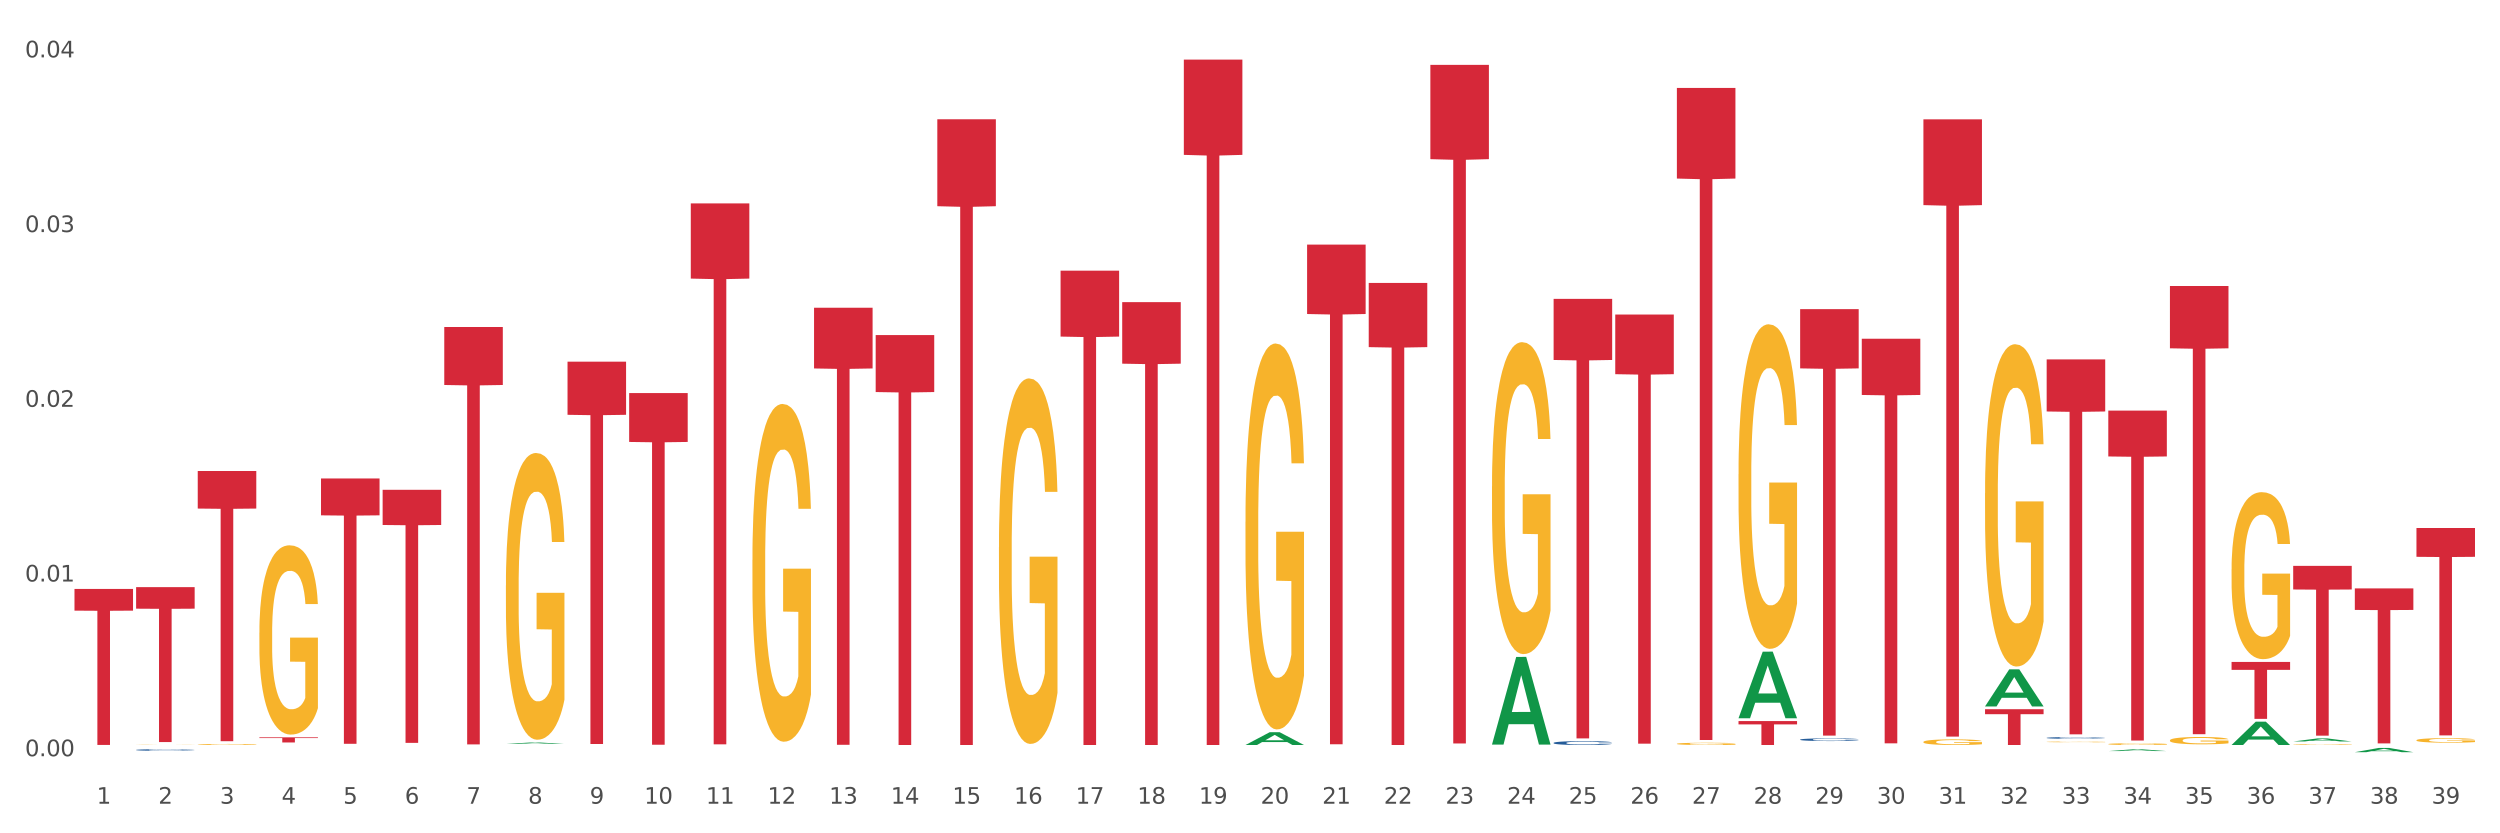 <?xml version="1.0" encoding="utf-8" standalone="no"?>
<!DOCTYPE svg PUBLIC "-//W3C//DTD SVG 1.1//EN"
  "http://www.w3.org/Graphics/SVG/1.1/DTD/svg11.dtd">
<svg xmlns:xlink="http://www.w3.org/1999/xlink" width="1080pt" height="360pt" viewBox="0 0 1080 360" xmlns="http://www.w3.org/2000/svg" version="1.1">
 <rect x="0" y="0" width="1080" height="360" fill="#333333" stroke="none"/>
 <defs>
  <style type="text/css">*{stroke-linejoin: round; stroke-linecap: butt}</style>
 </defs>
 <g id="figure_1">
  <g id="patch_1">
   <path d="M 0 360 
L 1080 360 
L 1080 0 
L 0 0 
z
" style="fill: #ffffff; stroke: #ffffff; stroke-linejoin: miter"/>
  </g>
  <g id="axes_1">
   <g id="matplotlib.axis_1">
    <g id="xtick_1">
     <g id="text_1">
      <!-- 1 -->
      <g style="fill: #4d4d4d" transform="translate(41.768 347.204) scale(0.096 -0.096)">
       <defs>
        <path id="DejaVuSans-31" d="M 794 531 
L 1825 531 
L 1825 4091 
L 703 3866 
L 703 4441 
L 1819 4666 
L 2450 4666 
L 2450 531 
L 3481 531 
L 3481 0 
L 794 0 
L 794 531 
z
" transform="scale(0.016)"/>
       </defs>
       <use xlink:href="#DejaVuSans-31"/>
      </g>
     </g>
    </g>
    <g id="xtick_2">
     <g id="text_2">
      <!-- 2 -->
      <g style="fill: #4d4d4d" transform="translate(68.392 347.204) scale(0.096 -0.096)">
       <defs>
        <path id="DejaVuSans-32" d="M 1228 531 
L 3431 531 
L 3431 0 
L 469 0 
L 469 531 
Q 828 903 1448 1529 
Q 2069 2156 2228 2338 
Q 2531 2678 2651 2914 
Q 2772 3150 2772 3378 
Q 2772 3750 2511 3984 
Q 2250 4219 1831 4219 
Q 1534 4219 1204 4116 
Q 875 4013 500 3803 
L 500 4441 
Q 881 4594 1212 4672 
Q 1544 4750 1819 4750 
Q 2544 4750 2975 4387 
Q 3406 4025 3406 3419 
Q 3406 3131 3298 2873 
Q 3191 2616 2906 2266 
Q 2828 2175 2409 1742 
Q 1991 1309 1228 531 
z
" transform="scale(0.016)"/>
       </defs>
       <use xlink:href="#DejaVuSans-32"/>
      </g>
     </g>
    </g>
    <g id="xtick_3">
     <g id="text_3">
      <!-- 3 -->
      <g style="fill: #4d4d4d" transform="translate(95.017 347.204) scale(0.096 -0.096)">
       <defs>
        <path id="DejaVuSans-33" d="M 2597 2516 
Q 3050 2419 3304 2112 
Q 3559 1806 3559 1356 
Q 3559 666 3084 287 
Q 2609 -91 1734 -91 
Q 1441 -91 1130 -33 
Q 819 25 488 141 
L 488 750 
Q 750 597 1062 519 
Q 1375 441 1716 441 
Q 2309 441 2620 675 
Q 2931 909 2931 1356 
Q 2931 1769 2642 2001 
Q 2353 2234 1838 2234 
L 1294 2234 
L 1294 2753 
L 1863 2753 
Q 2328 2753 2575 2939 
Q 2822 3125 2822 3475 
Q 2822 3834 2567 4026 
Q 2313 4219 1838 4219 
Q 1578 4219 1281 4162 
Q 984 4106 628 3988 
L 628 4550 
Q 988 4650 1302 4700 
Q 1616 4750 1894 4750 
Q 2613 4750 3031 4423 
Q 3450 4097 3450 3541 
Q 3450 3153 3228 2886 
Q 3006 2619 2597 2516 
z
" transform="scale(0.016)"/>
       </defs>
       <use xlink:href="#DejaVuSans-33"/>
      </g>
     </g>
    </g>
    <g id="xtick_4">
     <g id="text_4">
      <!-- 4 -->
      <g style="fill: #4d4d4d" transform="translate(121.641 347.204) scale(0.096 -0.096)">
       <defs>
        <path id="DejaVuSans-34" d="M 2419 4116 
L 825 1625 
L 2419 1625 
L 2419 4116 
z
M 2253 4666 
L 3047 4666 
L 3047 1625 
L 3713 1625 
L 3713 1100 
L 3047 1100 
L 3047 0 
L 2419 0 
L 2419 1100 
L 313 1100 
L 313 1709 
L 2253 4666 
z
" transform="scale(0.016)"/>
       </defs>
       <use xlink:href="#DejaVuSans-34"/>
      </g>
     </g>
    </g>
    <g id="xtick_5">
     <g id="text_5">
      <!-- 5 -->
      <g style="fill: #4d4d4d" transform="translate(148.266 347.204) scale(0.096 -0.096)">
       <defs>
        <path id="DejaVuSans-35" d="M 691 4666 
L 3169 4666 
L 3169 4134 
L 1269 4134 
L 1269 2991 
Q 1406 3038 1543 3061 
Q 1681 3084 1819 3084 
Q 2600 3084 3056 2656 
Q 3513 2228 3513 1497 
Q 3513 744 3044 326 
Q 2575 -91 1722 -91 
Q 1428 -91 1123 -41 
Q 819 9 494 109 
L 494 744 
Q 775 591 1075 516 
Q 1375 441 1709 441 
Q 2250 441 2565 725 
Q 2881 1009 2881 1497 
Q 2881 1984 2565 2268 
Q 2250 2553 1709 2553 
Q 1456 2553 1204 2497 
Q 953 2441 691 2322 
L 691 4666 
z
" transform="scale(0.016)"/>
       </defs>
       <use xlink:href="#DejaVuSans-35"/>
      </g>
     </g>
    </g>
    <g id="xtick_6">
     <g id="text_6">
      <!-- 6 -->
      <g style="fill: #4d4d4d" transform="translate(174.89 347.204) scale(0.096 -0.096)">
       <defs>
        <path id="DejaVuSans-36" d="M 2113 2584 
Q 1688 2584 1439 2293 
Q 1191 2003 1191 1497 
Q 1191 994 1439 701 
Q 1688 409 2113 409 
Q 2538 409 2786 701 
Q 3034 994 3034 1497 
Q 3034 2003 2786 2293 
Q 2538 2584 2113 2584 
z
M 3366 4563 
L 3366 3988 
Q 3128 4100 2886 4159 
Q 2644 4219 2406 4219 
Q 1781 4219 1451 3797 
Q 1122 3375 1075 2522 
Q 1259 2794 1537 2939 
Q 1816 3084 2150 3084 
Q 2853 3084 3261 2657 
Q 3669 2231 3669 1497 
Q 3669 778 3244 343 
Q 2819 -91 2113 -91 
Q 1303 -91 875 529 
Q 447 1150 447 2328 
Q 447 3434 972 4092 
Q 1497 4750 2381 4750 
Q 2619 4750 2861 4703 
Q 3103 4656 3366 4563 
z
" transform="scale(0.016)"/>
       </defs>
       <use xlink:href="#DejaVuSans-36"/>
      </g>
     </g>
    </g>
    <g id="xtick_7">
     <g id="text_7">
      <!-- 7 -->
      <g style="fill: #4d4d4d" transform="translate(201.515 347.204) scale(0.096 -0.096)">
       <defs>
        <path id="DejaVuSans-37" d="M 525 4666 
L 3525 4666 
L 3525 4397 
L 1831 0 
L 1172 0 
L 2766 4134 
L 525 4134 
L 525 4666 
z
" transform="scale(0.016)"/>
       </defs>
       <use xlink:href="#DejaVuSans-37"/>
      </g>
     </g>
    </g>
    <g id="xtick_8">
     <g id="text_8">
      <!-- 8 -->
      <g style="fill: #4d4d4d" transform="translate(228.139 347.204) scale(0.096 -0.096)">
       <defs>
        <path id="DejaVuSans-38" d="M 2034 2216 
Q 1584 2216 1326 1975 
Q 1069 1734 1069 1313 
Q 1069 891 1326 650 
Q 1584 409 2034 409 
Q 2484 409 2743 651 
Q 3003 894 3003 1313 
Q 3003 1734 2745 1975 
Q 2488 2216 2034 2216 
z
M 1403 2484 
Q 997 2584 770 2862 
Q 544 3141 544 3541 
Q 544 4100 942 4425 
Q 1341 4750 2034 4750 
Q 2731 4750 3128 4425 
Q 3525 4100 3525 3541 
Q 3525 3141 3298 2862 
Q 3072 2584 2669 2484 
Q 3125 2378 3379 2068 
Q 3634 1759 3634 1313 
Q 3634 634 3220 271 
Q 2806 -91 2034 -91 
Q 1263 -91 848 271 
Q 434 634 434 1313 
Q 434 1759 690 2068 
Q 947 2378 1403 2484 
z
M 1172 3481 
Q 1172 3119 1398 2916 
Q 1625 2713 2034 2713 
Q 2441 2713 2670 2916 
Q 2900 3119 2900 3481 
Q 2900 3844 2670 4047 
Q 2441 4250 2034 4250 
Q 1625 4250 1398 4047 
Q 1172 3844 1172 3481 
z
" transform="scale(0.016)"/>
       </defs>
       <use xlink:href="#DejaVuSans-38"/>
      </g>
     </g>
    </g>
    <g id="xtick_9">
     <g id="text_9">
      <!-- 9 -->
      <g style="fill: #4d4d4d" transform="translate(254.764 347.204) scale(0.096 -0.096)">
       <defs>
        <path id="DejaVuSans-39" d="M 703 97 
L 703 672 
Q 941 559 1184 500 
Q 1428 441 1663 441 
Q 2288 441 2617 861 
Q 2947 1281 2994 2138 
Q 2813 1869 2534 1725 
Q 2256 1581 1919 1581 
Q 1219 1581 811 2004 
Q 403 2428 403 3163 
Q 403 3881 828 4315 
Q 1253 4750 1959 4750 
Q 2769 4750 3195 4129 
Q 3622 3509 3622 2328 
Q 3622 1225 3098 567 
Q 2575 -91 1691 -91 
Q 1453 -91 1209 -44 
Q 966 3 703 97 
z
M 1959 2075 
Q 2384 2075 2632 2365 
Q 2881 2656 2881 3163 
Q 2881 3666 2632 3958 
Q 2384 4250 1959 4250 
Q 1534 4250 1286 3958 
Q 1038 3666 1038 3163 
Q 1038 2656 1286 2365 
Q 1534 2075 1959 2075 
z
" transform="scale(0.016)"/>
       </defs>
       <use xlink:href="#DejaVuSans-39"/>
      </g>
     </g>
    </g>
    <g id="xtick_10">
     <g id="text_10">
      <!-- 10 -->
      <g style="fill: #4d4d4d" transform="translate(278.334 347.204) scale(0.096 -0.096)">
       <defs>
        <path id="DejaVuSans-30" d="M 2034 4250 
Q 1547 4250 1301 3770 
Q 1056 3291 1056 2328 
Q 1056 1369 1301 889 
Q 1547 409 2034 409 
Q 2525 409 2770 889 
Q 3016 1369 3016 2328 
Q 3016 3291 2770 3770 
Q 2525 4250 2034 4250 
z
M 2034 4750 
Q 2819 4750 3233 4129 
Q 3647 3509 3647 2328 
Q 3647 1150 3233 529 
Q 2819 -91 2034 -91 
Q 1250 -91 836 529 
Q 422 1150 422 2328 
Q 422 3509 836 4129 
Q 1250 4750 2034 4750 
z
" transform="scale(0.016)"/>
       </defs>
       <use xlink:href="#DejaVuSans-31"/>
       <use xlink:href="#DejaVuSans-30" transform="translate(63.623 0)"/>
      </g>
     </g>
    </g>
    <g id="xtick_11">
     <g id="text_11">
      <!-- 11 -->
      <g style="fill: #4d4d4d" transform="translate(304.959 347.204) scale(0.096 -0.096)">
       <use xlink:href="#DejaVuSans-31"/>
       <use xlink:href="#DejaVuSans-31" transform="translate(63.623 0)"/>
      </g>
     </g>
    </g>
    <g id="xtick_12">
     <g id="text_12">
      <!-- 12 -->
      <g style="fill: #4d4d4d" transform="translate(331.583 347.204) scale(0.096 -0.096)">
       <use xlink:href="#DejaVuSans-31"/>
       <use xlink:href="#DejaVuSans-32" transform="translate(63.623 0)"/>
      </g>
     </g>
    </g>
    <g id="xtick_13">
     <g id="text_13">
      <!-- 13 -->
      <g style="fill: #4d4d4d" transform="translate(358.208 347.204) scale(0.096 -0.096)">
       <use xlink:href="#DejaVuSans-31"/>
       <use xlink:href="#DejaVuSans-33" transform="translate(63.623 0)"/>
      </g>
     </g>
    </g>
    <g id="xtick_14">
     <g id="text_14">
      <!-- 14 -->
      <g style="fill: #4d4d4d" transform="translate(384.832 347.204) scale(0.096 -0.096)">
       <use xlink:href="#DejaVuSans-31"/>
       <use xlink:href="#DejaVuSans-34" transform="translate(63.623 0)"/>
      </g>
     </g>
    </g>
    <g id="xtick_15">
     <g id="text_15">
      <!-- 15 -->
      <g style="fill: #4d4d4d" transform="translate(411.457 347.204) scale(0.096 -0.096)">
       <use xlink:href="#DejaVuSans-31"/>
       <use xlink:href="#DejaVuSans-35" transform="translate(63.623 0)"/>
      </g>
     </g>
    </g>
    <g id="xtick_16">
     <g id="text_16">
      <!-- 16 -->
      <g style="fill: #4d4d4d" transform="translate(438.081 347.204) scale(0.096 -0.096)">
       <use xlink:href="#DejaVuSans-31"/>
       <use xlink:href="#DejaVuSans-36" transform="translate(63.623 0)"/>
      </g>
     </g>
    </g>
    <g id="xtick_17">
     <g id="text_17">
      <!-- 17 -->
      <g style="fill: #4d4d4d" transform="translate(464.706 347.204) scale(0.096 -0.096)">
       <use xlink:href="#DejaVuSans-31"/>
       <use xlink:href="#DejaVuSans-37" transform="translate(63.623 0)"/>
      </g>
     </g>
    </g>
    <g id="xtick_18">
     <g id="text_18">
      <!-- 18 -->
      <g style="fill: #4d4d4d" transform="translate(491.33 347.204) scale(0.096 -0.096)">
       <use xlink:href="#DejaVuSans-31"/>
       <use xlink:href="#DejaVuSans-38" transform="translate(63.623 0)"/>
      </g>
     </g>
    </g>
    <g id="xtick_19">
     <g id="text_19">
      <!-- 19 -->
      <g style="fill: #4d4d4d" transform="translate(517.955 347.204) scale(0.096 -0.096)">
       <use xlink:href="#DejaVuSans-31"/>
       <use xlink:href="#DejaVuSans-39" transform="translate(63.623 0)"/>
      </g>
     </g>
    </g>
    <g id="xtick_20">
     <g id="text_20">
      <!-- 20 -->
      <g style="fill: #4d4d4d" transform="translate(544.58 347.204) scale(0.096 -0.096)">
       <use xlink:href="#DejaVuSans-32"/>
       <use xlink:href="#DejaVuSans-30" transform="translate(63.623 0)"/>
      </g>
     </g>
    </g>
    <g id="xtick_21">
     <g id="text_21">
      <!-- 21 -->
      <g style="fill: #4d4d4d" transform="translate(571.204 347.204) scale(0.096 -0.096)">
       <use xlink:href="#DejaVuSans-32"/>
       <use xlink:href="#DejaVuSans-31" transform="translate(63.623 0)"/>
      </g>
     </g>
    </g>
    <g id="xtick_22">
     <g id="text_22">
      <!-- 22 -->
      <g style="fill: #4d4d4d" transform="translate(597.829 347.204) scale(0.096 -0.096)">
       <use xlink:href="#DejaVuSans-32"/>
       <use xlink:href="#DejaVuSans-32" transform="translate(63.623 0)"/>
      </g>
     </g>
    </g>
    <g id="xtick_23">
     <g id="text_23">
      <!-- 23 -->
      <g style="fill: #4d4d4d" transform="translate(624.453 347.204) scale(0.096 -0.096)">
       <use xlink:href="#DejaVuSans-32"/>
       <use xlink:href="#DejaVuSans-33" transform="translate(63.623 0)"/>
      </g>
     </g>
    </g>
    <g id="xtick_24">
     <g id="text_24">
      <!-- 24 -->
      <g style="fill: #4d4d4d" transform="translate(651.078 347.204) scale(0.096 -0.096)">
       <use xlink:href="#DejaVuSans-32"/>
       <use xlink:href="#DejaVuSans-34" transform="translate(63.623 0)"/>
      </g>
     </g>
    </g>
    <g id="xtick_25">
     <g id="text_25">
      <!-- 25 -->
      <g style="fill: #4d4d4d" transform="translate(677.702 347.204) scale(0.096 -0.096)">
       <use xlink:href="#DejaVuSans-32"/>
       <use xlink:href="#DejaVuSans-35" transform="translate(63.623 0)"/>
      </g>
     </g>
    </g>
    <g id="xtick_26">
     <g id="text_26">
      <!-- 26 -->
      <g style="fill: #4d4d4d" transform="translate(704.327 347.204) scale(0.096 -0.096)">
       <use xlink:href="#DejaVuSans-32"/>
       <use xlink:href="#DejaVuSans-36" transform="translate(63.623 0)"/>
      </g>
     </g>
    </g>
    <g id="xtick_27">
     <g id="text_27">
      <!-- 27 -->
      <g style="fill: #4d4d4d" transform="translate(730.951 347.204) scale(0.096 -0.096)">
       <use xlink:href="#DejaVuSans-32"/>
       <use xlink:href="#DejaVuSans-37" transform="translate(63.623 0)"/>
      </g>
     </g>
    </g>
    <g id="xtick_28">
     <g id="text_28">
      <!-- 28 -->
      <g style="fill: #4d4d4d" transform="translate(757.576 347.204) scale(0.096 -0.096)">
       <use xlink:href="#DejaVuSans-32"/>
       <use xlink:href="#DejaVuSans-38" transform="translate(63.623 0)"/>
      </g>
     </g>
    </g>
    <g id="xtick_29">
     <g id="text_29">
      <!-- 29 -->
      <g style="fill: #4d4d4d" transform="translate(784.2 347.204) scale(0.096 -0.096)">
       <use xlink:href="#DejaVuSans-32"/>
       <use xlink:href="#DejaVuSans-39" transform="translate(63.623 0)"/>
      </g>
     </g>
    </g>
    <g id="xtick_30">
     <g id="text_30">
      <!-- 30 -->
      <g style="fill: #4d4d4d" transform="translate(810.825 347.204) scale(0.096 -0.096)">
       <use xlink:href="#DejaVuSans-33"/>
       <use xlink:href="#DejaVuSans-30" transform="translate(63.623 0)"/>
      </g>
     </g>
    </g>
    <g id="xtick_31">
     <g id="text_31">
      <!-- 31 -->
      <g style="fill: #4d4d4d" transform="translate(837.449 347.204) scale(0.096 -0.096)">
       <use xlink:href="#DejaVuSans-33"/>
       <use xlink:href="#DejaVuSans-31" transform="translate(63.623 0)"/>
      </g>
     </g>
    </g>
    <g id="xtick_32">
     <g id="text_32">
      <!-- 32 -->
      <g style="fill: #4d4d4d" transform="translate(864.074 347.204) scale(0.096 -0.096)">
       <use xlink:href="#DejaVuSans-33"/>
       <use xlink:href="#DejaVuSans-32" transform="translate(63.623 0)"/>
      </g>
     </g>
    </g>
    <g id="xtick_33">
     <g id="text_33">
      <!-- 33 -->
      <g style="fill: #4d4d4d" transform="translate(890.698 347.204) scale(0.096 -0.096)">
       <use xlink:href="#DejaVuSans-33"/>
       <use xlink:href="#DejaVuSans-33" transform="translate(63.623 0)"/>
      </g>
     </g>
    </g>
    <g id="xtick_34">
     <g id="text_34">
      <!-- 34 -->
      <g style="fill: #4d4d4d" transform="translate(917.323 347.204) scale(0.096 -0.096)">
       <use xlink:href="#DejaVuSans-33"/>
       <use xlink:href="#DejaVuSans-34" transform="translate(63.623 0)"/>
      </g>
     </g>
    </g>
    <g id="xtick_35">
     <g id="text_35">
      <!-- 35 -->
      <g style="fill: #4d4d4d" transform="translate(943.947 347.204) scale(0.096 -0.096)">
       <use xlink:href="#DejaVuSans-33"/>
       <use xlink:href="#DejaVuSans-35" transform="translate(63.623 0)"/>
      </g>
     </g>
    </g>
    <g id="xtick_36">
     <g id="text_36">
      <!-- 36 -->
      <g style="fill: #4d4d4d" transform="translate(970.572 347.204) scale(0.096 -0.096)">
       <use xlink:href="#DejaVuSans-33"/>
       <use xlink:href="#DejaVuSans-36" transform="translate(63.623 0)"/>
      </g>
     </g>
    </g>
    <g id="xtick_37">
     <g id="text_37">
      <!-- 37 -->
      <g style="fill: #4d4d4d" transform="translate(997.196 347.204) scale(0.096 -0.096)">
       <use xlink:href="#DejaVuSans-33"/>
       <use xlink:href="#DejaVuSans-37" transform="translate(63.623 0)"/>
      </g>
     </g>
    </g>
    <g id="xtick_38">
     <g id="text_38">
      <!-- 38 -->
      <g style="fill: #4d4d4d" transform="translate(1023.821 347.204) scale(0.096 -0.096)">
       <use xlink:href="#DejaVuSans-33"/>
       <use xlink:href="#DejaVuSans-38" transform="translate(63.623 0)"/>
      </g>
     </g>
    </g>
    <g id="xtick_39">
     <g id="text_39">
      <!-- 39 -->
      <g style="fill: #4d4d4d" transform="translate(1050.445 347.204) scale(0.096 -0.096)">
       <use xlink:href="#DejaVuSans-33"/>
       <use xlink:href="#DejaVuSans-39" transform="translate(63.623 0)"/>
      </g>
     </g>
    </g>
    <g id="xtick_40"/>
    <g id="xtick_41"/>
    <g id="xtick_42"/>
    <g id="xtick_43"/>
    <g id="xtick_44"/>
    <g id="xtick_45"/>
    <g id="xtick_46"/>
    <g id="xtick_47"/>
    <g id="xtick_48"/>
    <g id="xtick_49"/>
    <g id="xtick_50"/>
    <g id="xtick_51"/>
    <g id="xtick_52"/>
    <g id="xtick_53"/>
    <g id="xtick_54"/>
    <g id="xtick_55"/>
    <g id="xtick_56"/>
    <g id="xtick_57"/>
    <g id="xtick_58"/>
    <g id="xtick_59"/>
    <g id="xtick_60"/>
    <g id="xtick_61"/>
    <g id="xtick_62"/>
    <g id="xtick_63"/>
    <g id="xtick_64"/>
    <g id="xtick_65"/>
    <g id="xtick_66"/>
    <g id="xtick_67"/>
    <g id="xtick_68"/>
    <g id="xtick_69"/>
    <g id="xtick_70"/>
    <g id="xtick_71"/>
    <g id="xtick_72"/>
    <g id="xtick_73"/>
    <g id="xtick_74"/>
    <g id="xtick_75"/>
    <g id="xtick_76"/>
    <g id="xtick_77"/>
   </g>
   <g id="matplotlib.axis_2">
    <g id="ytick_1">
     <g id="text_40">
      <!-- 0.00 -->
      <g style="fill: #4d4d4d" transform="translate(10.8 326.687) scale(0.096 -0.096)">
       <defs>
        <path id="DejaVuSans-2e" d="M 684 794 
L 1344 794 
L 1344 0 
L 684 0 
L 684 794 
z
" transform="scale(0.016)"/>
       </defs>
       <use xlink:href="#DejaVuSans-30"/>
       <use xlink:href="#DejaVuSans-2e" transform="translate(63.623 0)"/>
       <use xlink:href="#DejaVuSans-30" transform="translate(95.41 0)"/>
       <use xlink:href="#DejaVuSans-30" transform="translate(159.033 0)"/>
      </g>
     </g>
    </g>
    <g id="ytick_2">
     <g id="text_41">
      <!-- 0.01 -->
      <g style="fill: #4d4d4d" transform="translate(10.8 251.212) scale(0.096 -0.096)">
       <use xlink:href="#DejaVuSans-30"/>
       <use xlink:href="#DejaVuSans-2e" transform="translate(63.623 0)"/>
       <use xlink:href="#DejaVuSans-30" transform="translate(95.41 0)"/>
       <use xlink:href="#DejaVuSans-31" transform="translate(159.033 0)"/>
      </g>
     </g>
    </g>
    <g id="ytick_3">
     <g id="text_42">
      <!-- 0.02 -->
      <g style="fill: #4d4d4d" transform="translate(10.8 175.738) scale(0.096 -0.096)">
       <use xlink:href="#DejaVuSans-30"/>
       <use xlink:href="#DejaVuSans-2e" transform="translate(63.623 0)"/>
       <use xlink:href="#DejaVuSans-30" transform="translate(95.41 0)"/>
       <use xlink:href="#DejaVuSans-32" transform="translate(159.033 0)"/>
      </g>
     </g>
    </g>
    <g id="ytick_4">
     <g id="text_43">
      <!-- 0.03 -->
      <g style="fill: #4d4d4d" transform="translate(10.8 100.263) scale(0.096 -0.096)">
       <use xlink:href="#DejaVuSans-30"/>
       <use xlink:href="#DejaVuSans-2e" transform="translate(63.623 0)"/>
       <use xlink:href="#DejaVuSans-30" transform="translate(95.41 0)"/>
       <use xlink:href="#DejaVuSans-33" transform="translate(159.033 0)"/>
      </g>
     </g>
    </g>
    <g id="ytick_5">
     <g id="text_44">
      <!-- 0.04 -->
      <g style="fill: #4d4d4d" transform="translate(10.8 24.789) scale(0.096 -0.096)">
       <use xlink:href="#DejaVuSans-30"/>
       <use xlink:href="#DejaVuSans-2e" transform="translate(63.623 0)"/>
       <use xlink:href="#DejaVuSans-30" transform="translate(95.41 0)"/>
       <use xlink:href="#DejaVuSans-34" transform="translate(159.033 0)"/>
      </g>
     </g>
    </g>
    <g id="ytick_6"/>
    <g id="ytick_7"/>
    <g id="ytick_8"/>
    <g id="ytick_9"/>
   </g>
   <g id="PolyCollection_1">
    <path d="M 218.547 321.391 
L 218.573 321.391 
L 229.003 320.762 
L 233.331 320.761 
L 243.84 321.392 
L 238.833 321.392 
L 236.565 321.245 
L 225.796 321.245 
L 225.717 321.248 
L 223.527 321.392 
L 218.547 321.392 
L 218.547 321.391 
L 227.152 321.158 
L 235.209 321.157 
L 231.219 320.896 
L 231.167 320.895 
L 231.115 320.896 
L 227.125 321.157 
L 227.152 321.158 
L 218.547 321.391 
z
" clip-path="url(#p7e6df8980d)" style="fill: #109648"/>
    <path d="M 458.167 116.927 
L 483.461 116.927 
L 483.461 145.404 
L 473.511 145.597 
L 473.511 321.85 
L 468.057 321.85 
L 468.057 145.597 
L 458.167 145.404 
L 458.167 117.119 
L 458.167 116.927 
z
" clip-path="url(#p7e6df8980d)" style="fill: #d62839"/>
    <path d="M 484.792 130.517 
L 510.085 130.517 
L 510.085 157.106 
L 500.136 157.286 
L 500.136 321.85 
L 494.681 321.85 
L 494.681 157.286 
L 484.792 157.106 
L 484.792 130.697 
L 484.792 130.517 
z
" clip-path="url(#p7e6df8980d)" style="fill: #d62839"/>
    <path d="M 511.416 25.759 
L 536.71 25.759 
L 536.71 66.906 
L 526.76 67.184 
L 526.76 321.85 
L 521.306 321.85 
L 521.306 67.184 
L 511.416 66.906 
L 511.416 26.038 
L 511.416 25.759 
z
" clip-path="url(#p7e6df8980d)" style="fill: #d62839"/>
    <path d="M 564.665 105.654 
L 589.959 105.654 
L 589.959 135.653 
L 580.009 135.856 
L 580.009 321.524 
L 574.555 321.524 
L 574.555 135.856 
L 564.665 135.653 
L 564.665 105.857 
L 564.665 105.654 
z
" clip-path="url(#p7e6df8980d)" style="fill: #d62839"/>
    <path d="M 591.29 122.213 
L 616.583 122.213 
L 616.583 149.956 
L 606.634 150.143 
L 606.634 321.85 
L 601.179 321.85 
L 601.179 150.143 
L 591.29 149.956 
L 591.29 122.4 
L 591.29 122.213 
z
" clip-path="url(#p7e6df8980d)" style="fill: #d62839"/>
    <path d="M 617.914 28.012 
L 643.208 28.012 
L 643.208 68.752 
L 633.258 69.028 
L 633.258 321.178 
L 627.804 321.178 
L 627.804 69.028 
L 617.914 68.752 
L 617.914 28.287 
L 617.914 28.012 
z
" clip-path="url(#p7e6df8980d)" style="fill: #d62839"/>
    <path d="M 671.163 129.121 
L 696.457 129.121 
L 696.457 155.505 
L 686.507 155.683 
L 686.507 318.978 
L 681.053 318.978 
L 681.053 155.683 
L 671.163 155.505 
L 671.163 129.3 
L 671.163 129.121 
z
" clip-path="url(#p7e6df8980d)" style="fill: #d62839"/>
    <path d="M 697.788 135.882 
L 723.081 135.882 
L 723.081 161.646 
L 713.132 161.82 
L 713.132 321.276 
L 707.678 321.276 
L 707.678 161.82 
L 697.788 161.646 
L 697.788 136.056 
L 697.788 135.882 
z
" clip-path="url(#p7e6df8980d)" style="fill: #d62839"/>
    <path d="M 724.412 37.99 
L 749.706 37.99 
L 749.706 77.136 
L 739.756 77.4 
L 739.756 319.679 
L 734.302 319.679 
L 734.302 77.4 
L 724.412 77.136 
L 724.412 38.255 
L 724.412 37.99 
z
" clip-path="url(#p7e6df8980d)" style="fill: #d62839"/>
    <path d="M 751.037 311.493 
L 776.33 311.493 
L 776.33 312.932 
L 766.381 312.942 
L 766.381 321.85 
L 760.927 321.85 
L 760.927 312.942 
L 751.037 312.932 
L 751.037 311.502 
L 751.037 311.493 
z
" clip-path="url(#p7e6df8980d)" style="fill: #d62839"/>
    <path d="M 777.662 133.539 
L 802.955 133.539 
L 802.955 159.143 
L 793.005 159.316 
L 793.005 317.786 
L 787.551 317.786 
L 787.551 159.316 
L 777.662 159.143 
L 777.662 133.712 
L 777.662 133.539 
z
" clip-path="url(#p7e6df8980d)" style="fill: #d62839"/>
    <path d="M 404.918 51.515 
L 430.212 51.515 
L 430.212 89.082 
L 420.262 89.336 
L 420.262 321.85 
L 414.808 321.85 
L 414.808 89.336 
L 404.918 89.082 
L 404.918 51.768 
L 404.918 51.515 
z
" clip-path="url(#p7e6df8980d)" style="fill: #d62839"/>
    <path d="M 804.286 146.332 
L 829.579 146.332 
L 829.579 170.621 
L 819.63 170.785 
L 819.63 321.117 
L 814.176 321.117 
L 814.176 170.785 
L 804.286 170.621 
L 804.286 146.496 
L 804.286 146.332 
z
" clip-path="url(#p7e6df8980d)" style="fill: #d62839"/>
    <path d="M 857.535 306.371 
L 882.828 306.371 
L 882.828 308.522 
L 872.879 308.537 
L 872.879 321.85 
L 867.425 321.85 
L 867.425 308.537 
L 857.535 308.522 
L 857.535 306.386 
L 857.535 306.371 
z
" clip-path="url(#p7e6df8980d)" style="fill: #d62839"/>
    <path d="M 884.16 155.249 
L 909.453 155.249 
L 909.453 177.759 
L 899.503 177.911 
L 899.503 317.233 
L 894.049 317.233 
L 894.049 177.911 
L 884.16 177.759 
L 884.16 155.401 
L 884.16 155.249 
z
" clip-path="url(#p7e6df8980d)" style="fill: #d62839"/>
    <path d="M 910.784 177.385 
L 936.077 177.385 
L 936.077 197.189 
L 926.128 197.323 
L 926.128 319.897 
L 920.674 319.897 
L 920.674 197.323 
L 910.784 197.189 
L 910.784 177.518 
L 910.784 177.385 
z
" clip-path="url(#p7e6df8980d)" style="fill: #d62839"/>
    <path d="M 937.409 123.56 
L 962.702 123.56 
L 962.702 150.468 
L 952.752 150.65 
L 952.752 317.185 
L 947.298 317.185 
L 947.298 150.65 
L 937.409 150.468 
L 937.409 123.742 
L 937.409 123.56 
z
" clip-path="url(#p7e6df8980d)" style="fill: #d62839"/>
    <path d="M 964.033 285.949 
L 989.326 285.949 
L 989.326 289.369 
L 979.377 289.392 
L 979.377 310.556 
L 973.923 310.556 
L 973.923 289.392 
L 964.033 289.369 
L 964.033 285.972 
L 964.033 285.949 
z
" clip-path="url(#p7e6df8980d)" style="fill: #d62839"/>
    <path d="M 990.658 244.465 
L 1015.951 244.465 
L 1015.951 254.657 
L 1006.001 254.726 
L 1006.001 317.807 
L 1000.547 317.807 
L 1000.547 254.726 
L 990.658 254.657 
L 990.658 244.533 
L 990.658 244.465 
z
" clip-path="url(#p7e6df8980d)" style="fill: #d62839"/>
    <path d="M 1017.282 254.19 
L 1042.575 254.19 
L 1042.575 263.493 
L 1032.626 263.556 
L 1032.626 321.138 
L 1027.172 321.138 
L 1027.172 263.556 
L 1017.282 263.493 
L 1017.282 254.253 
L 1017.282 254.19 
z
" clip-path="url(#p7e6df8980d)" style="fill: #d62839"/>
    <path d="M 1043.907 228.093 
L 1069.2 228.093 
L 1069.2 240.544 
L 1059.251 240.628 
L 1059.251 317.691 
L 1053.796 317.691 
L 1053.796 240.628 
L 1043.907 240.544 
L 1043.907 228.177 
L 1043.907 228.093 
z
" clip-path="url(#p7e6df8980d)" style="fill: #d62839"/>
    <path d="M 85.424 321.604 
L 85.454 321.604 
L 85.454 321.589 
L 85.514 321.576 
L 85.812 321.545 
L 86.26 321.519 
L 86.589 321.505 
L 86.917 321.494 
L 87.305 321.483 
L 87.783 321.471 
L 88.649 321.454 
L 89.187 321.445 
L 89.844 321.436 
L 91.038 321.422 
L 91.904 321.415 
L 92.8 321.409 
L 94.263 321.401 
L 95.219 321.398 
L 96.234 321.395 
L 97.459 321.394 
L 98.384 321.393 
L 100.415 321.394 
L 102.147 321.398 
L 102.983 321.401 
L 104.058 321.406 
L 104.625 321.41 
L 105.551 321.416 
L 106.507 321.425 
L 107.164 321.432 
L 108.149 321.447 
L 108.896 321.461 
L 109.583 321.478 
L 109.941 321.49 
L 110.21 321.502 
L 110.449 321.515 
L 110.687 321.535 
L 105.312 321.535 
L 105.103 321.521 
L 104.775 321.507 
L 104.297 321.493 
L 103.879 321.485 
L 103.162 321.475 
L 102.505 321.468 
L 101.818 321.463 
L 100.982 321.459 
L 100.325 321.457 
L 99.4 321.455 
L 97.578 321.455 
L 96.354 321.459 
L 95.517 321.463 
L 94.98 321.467 
L 94.502 321.471 
L 93.965 321.477 
L 93.338 321.485 
L 92.89 321.493 
L 92.442 321.503 
L 92.083 321.513 
L 91.755 321.525 
L 91.486 321.538 
L 91.277 321.551 
L 91.098 321.566 
L 90.949 321.593 
L 90.949 321.65 
L 91.008 321.663 
L 91.158 321.68 
L 91.337 321.693 
L 91.635 321.708 
L 91.904 321.719 
L 92.412 321.734 
L 92.979 321.746 
L 93.427 321.754 
L 93.875 321.761 
L 94.651 321.77 
L 95.517 321.778 
L 96.264 321.782 
L 97.279 321.786 
L 97.966 321.788 
L 98.563 321.789 
L 100.027 321.789 
L 101.072 321.788 
L 102.236 321.785 
L 103.132 321.781 
L 103.879 321.776 
L 104.715 321.769 
L 105.253 321.762 
L 105.253 321.675 
L 98.683 321.674 
L 98.683 321.616 
L 110.717 321.616 
L 110.717 321.786 
L 110.21 321.795 
L 109.642 321.803 
L 109.045 321.81 
L 108.149 321.819 
L 107.074 321.827 
L 106.119 321.833 
L 105.103 321.838 
L 103.909 321.843 
L 102.356 321.847 
L 101.4 321.849 
L 100.206 321.85 
L 98.802 321.85 
L 97.578 321.85 
L 96.383 321.847 
L 95.129 321.844 
L 93.905 321.838 
L 92.979 321.833 
L 92.053 321.826 
L 91.068 321.817 
L 90.292 321.809 
L 89.694 321.802 
L 89.037 321.792 
L 88.321 321.779 
L 87.783 321.768 
L 87.305 321.756 
L 86.798 321.741 
L 86.439 321.728 
L 86.081 321.712 
L 85.872 321.7 
L 85.633 321.681 
L 85.454 321.655 
L 85.424 321.604 
z
" clip-path="url(#p7e6df8980d)" style="fill: #f7b32b"/>
    <path d="M 884.16 318.756 
L 884.189 318.755 
L 884.189 318.736 
L 884.279 318.71 
L 884.608 318.663 
L 885.027 318.627 
L 885.744 318.585 
L 886.133 318.567 
L 886.641 318.547 
L 887.688 318.516 
L 888.883 318.488 
L 889.721 318.473 
L 890.348 318.464 
L 891.754 318.447 
L 892.561 318.439 
L 893.398 318.433 
L 894.115 318.429 
L 895.311 318.425 
L 896.268 318.423 
L 897.374 318.422 
L 898.301 318.423 
L 899.527 318.425 
L 901.321 318.433 
L 902.008 318.438 
L 902.935 318.446 
L 903.892 318.457 
L 904.669 318.468 
L 905.566 318.484 
L 906.493 318.504 
L 907.39 318.53 
L 908.018 318.554 
L 908.526 318.579 
L 908.975 318.609 
L 909.303 318.643 
L 909.453 318.67 
L 903.982 318.67 
L 903.832 318.645 
L 903.533 318.618 
L 903.234 318.6 
L 902.905 318.585 
L 902.397 318.568 
L 901.949 318.557 
L 901.201 318.544 
L 900.514 318.536 
L 899.945 318.531 
L 899.258 318.527 
L 897.793 318.523 
L 896.746 318.523 
L 896.089 318.524 
L 895.281 318.528 
L 894.594 318.533 
L 893.787 318.541 
L 893.159 318.55 
L 892.531 318.561 
L 892.172 318.569 
L 891.634 318.584 
L 891.275 318.596 
L 890.797 318.617 
L 890.528 318.632 
L 890.049 318.671 
L 889.84 318.7 
L 889.75 318.719 
L 889.691 318.741 
L 889.691 318.847 
L 889.87 318.895 
L 890.02 318.915 
L 890.259 318.938 
L 890.707 318.968 
L 891.365 318.997 
L 892.053 319.018 
L 892.621 319.031 
L 893.159 319.041 
L 893.697 319.048 
L 894.355 319.055 
L 894.893 319.059 
L 895.7 319.063 
L 896.657 319.065 
L 897.404 319.065 
L 898.929 319.062 
L 899.617 319.058 
L 900.274 319.053 
L 900.992 319.046 
L 901.56 319.038 
L 901.889 319.032 
L 902.427 319.019 
L 902.846 319.005 
L 903.204 318.99 
L 903.443 318.976 
L 903.713 318.956 
L 903.922 318.933 
L 903.982 318.92 
L 909.453 318.92 
L 909.333 318.945 
L 909.124 318.969 
L 908.705 319 
L 908.377 319.019 
L 907.868 319.041 
L 907.33 319.06 
L 906.583 319.081 
L 905.895 319.097 
L 905.178 319.111 
L 904.4 319.123 
L 902.995 319.14 
L 902.487 319.144 
L 901.41 319.153 
L 900.573 319.157 
L 899.348 319.162 
L 898.092 319.165 
L 896.776 319.166 
L 895.61 319.164 
L 894.325 319.16 
L 893.518 319.156 
L 892.621 319.15 
L 891.574 319.14 
L 890.588 319.129 
L 889.661 319.115 
L 888.794 319.1 
L 887.986 319.082 
L 886.94 319.053 
L 886.163 319.024 
L 885.595 318.998 
L 885.206 318.975 
L 884.817 318.947 
L 884.608 318.927 
L 884.279 318.88 
L 884.16 318.835 
L 884.16 318.756 
z
" clip-path="url(#p7e6df8980d)" style="fill: #255c99"/>
    <path d="M 777.662 319.494 
L 777.691 319.493 
L 777.691 319.464 
L 777.781 319.424 
L 778.11 319.35 
L 778.529 319.294 
L 779.246 319.228 
L 779.635 319.201 
L 780.143 319.17 
L 781.189 319.121 
L 782.385 319.079 
L 783.222 319.055 
L 783.85 319.041 
L 785.255 319.014 
L 786.063 319.003 
L 786.9 318.993 
L 787.617 318.987 
L 788.813 318.979 
L 789.77 318.976 
L 790.876 318.975 
L 791.803 318.976 
L 793.029 318.98 
L 794.823 318.993 
L 795.51 319 
L 796.437 319.013 
L 797.394 319.03 
L 798.171 319.047 
L 799.068 319.071 
L 799.995 319.103 
L 800.892 319.143 
L 801.52 319.18 
L 802.028 319.219 
L 802.476 319.266 
L 802.805 319.318 
L 802.955 319.361 
L 797.484 319.361 
L 797.334 319.322 
L 797.035 319.28 
L 796.736 319.252 
L 796.407 319.228 
L 795.899 319.202 
L 795.451 319.185 
L 794.703 319.165 
L 794.015 319.152 
L 793.447 319.145 
L 792.76 319.139 
L 791.295 319.132 
L 790.248 319.132 
L 789.591 319.134 
L 788.783 319.14 
L 788.096 319.147 
L 787.289 319.16 
L 786.661 319.174 
L 786.033 319.191 
L 785.674 319.204 
L 785.136 319.227 
L 784.777 319.246 
L 784.299 319.279 
L 784.03 319.302 
L 783.551 319.362 
L 783.342 319.407 
L 783.252 319.437 
L 783.193 319.471 
L 783.193 319.636 
L 783.372 319.71 
L 783.521 319.741 
L 783.761 319.777 
L 784.209 319.823 
L 784.867 319.869 
L 785.554 319.902 
L 786.123 319.922 
L 786.661 319.936 
L 787.199 319.948 
L 787.857 319.959 
L 788.395 319.965 
L 789.202 319.971 
L 790.159 319.974 
L 790.906 319.974 
L 792.431 319.969 
L 793.119 319.964 
L 793.776 319.956 
L 794.494 319.945 
L 795.062 319.932 
L 795.391 319.923 
L 795.929 319.903 
L 796.347 319.882 
L 796.706 319.857 
L 796.945 319.836 
L 797.214 319.805 
L 797.424 319.769 
L 797.484 319.75 
L 802.955 319.75 
L 802.835 319.788 
L 802.626 319.825 
L 802.207 319.874 
L 801.879 319.903 
L 801.37 319.937 
L 800.832 319.967 
L 800.085 320 
L 799.397 320.024 
L 798.679 320.045 
L 797.902 320.064 
L 796.497 320.09 
L 795.989 320.098 
L 794.912 320.111 
L 794.075 320.118 
L 792.849 320.125 
L 791.594 320.129 
L 790.278 320.131 
L 789.112 320.128 
L 787.827 320.122 
L 787.019 320.116 
L 786.123 320.106 
L 785.076 320.092 
L 784.089 320.074 
L 783.163 320.052 
L 782.296 320.028 
L 781.488 320.001 
L 780.442 319.955 
L 779.665 319.911 
L 779.097 319.87 
L 778.708 319.835 
L 778.319 319.791 
L 778.11 319.76 
L 777.781 319.686 
L 777.662 319.618 
L 777.662 319.494 
z
" clip-path="url(#p7e6df8980d)" style="fill: #255c99"/>
    <path d="M 830.911 51.551 
L 856.204 51.551 
L 856.204 88.608 
L 846.254 88.858 
L 846.254 318.212 
L 840.8 318.212 
L 840.8 88.858 
L 830.911 88.608 
L 830.911 51.801 
L 830.911 51.551 
z
" clip-path="url(#p7e6df8980d)" style="fill: #d62839"/>
    <path d="M 378.294 144.753 
L 403.587 144.753 
L 403.587 169.364 
L 393.638 169.53 
L 393.638 321.85 
L 388.183 321.85 
L 388.183 169.53 
L 378.294 169.364 
L 378.294 144.92 
L 378.294 144.753 
z
" clip-path="url(#p7e6df8980d)" style="fill: #d62839"/>
    <path d="M 351.669 132.932 
L 376.963 132.932 
L 376.963 159.174 
L 367.013 159.351 
L 367.013 321.768 
L 361.559 321.768 
L 361.559 159.351 
L 351.669 159.174 
L 351.669 133.109 
L 351.669 132.932 
z
" clip-path="url(#p7e6df8980d)" style="fill: #d62839"/>
    <path d="M 298.42 87.877 
L 323.713 87.877 
L 323.713 120.35 
L 313.764 120.57 
L 313.764 321.553 
L 308.31 321.553 
L 308.31 120.57 
L 298.42 120.35 
L 298.42 88.097 
L 298.42 87.877 
z
" clip-path="url(#p7e6df8980d)" style="fill: #d62839"/>
    <path d="M 112.049 273.358 
L 112.078 273.283 
L 112.078 270.594 
L 112.138 268.279 
L 112.437 262.678 
L 112.885 258.047 
L 113.213 255.582 
L 113.542 253.566 
L 113.93 251.549 
L 114.408 249.458 
L 115.274 246.396 
L 115.811 244.827 
L 116.468 243.184 
L 117.663 240.794 
L 118.529 239.45 
L 119.425 238.33 
L 120.888 236.985 
L 121.843 236.388 
L 122.859 235.94 
L 124.083 235.641 
L 125.009 235.566 
L 127.039 235.79 
L 128.771 236.463 
L 129.608 236.985 
L 130.683 237.882 
L 131.25 238.479 
L 132.176 239.674 
L 133.131 241.243 
L 133.788 242.587 
L 134.774 245.126 
L 135.52 247.666 
L 136.207 250.802 
L 136.565 252.968 
L 136.834 254.985 
L 137.073 257.3 
L 137.312 260.96 
L 131.937 260.96 
L 131.728 258.346 
L 131.399 255.881 
L 130.921 253.491 
L 130.503 251.997 
L 129.787 250.13 
L 129.13 248.935 
L 128.443 248.039 
L 127.607 247.292 
L 126.95 246.919 
L 126.024 246.62 
L 124.202 246.695 
L 122.978 247.292 
L 122.142 248.039 
L 121.604 248.711 
L 121.127 249.458 
L 120.589 250.504 
L 119.962 252.072 
L 119.514 253.491 
L 119.066 255.284 
L 118.708 257.076 
L 118.379 259.167 
L 118.111 261.408 
L 117.902 263.723 
L 117.722 266.561 
L 117.573 271.267 
L 117.573 281.499 
L 117.633 283.814 
L 117.782 286.876 
L 117.961 289.191 
L 118.26 291.955 
L 118.529 293.822 
L 119.036 296.511 
L 119.604 298.751 
L 120.052 300.17 
L 120.5 301.365 
L 121.276 303.008 
L 122.142 304.353 
L 122.889 305.174 
L 123.904 305.921 
L 124.591 306.22 
L 125.188 306.369 
L 126.651 306.369 
L 127.696 306.145 
L 128.861 305.622 
L 129.757 304.95 
L 130.503 304.129 
L 131.34 302.784 
L 131.877 301.515 
L 131.877 285.905 
L 125.307 285.83 
L 125.307 275.449 
L 137.342 275.449 
L 137.342 305.921 
L 136.834 307.49 
L 136.267 308.909 
L 135.67 310.178 
L 134.774 311.747 
L 133.699 313.241 
L 132.743 314.286 
L 131.728 315.182 
L 130.533 316.004 
L 128.98 316.751 
L 128.025 317.05 
L 126.83 317.274 
L 125.427 317.348 
L 124.202 317.199 
L 123.008 316.825 
L 121.754 316.153 
L 120.529 315.182 
L 119.604 314.211 
L 118.678 313.016 
L 117.693 311.448 
L 116.916 309.954 
L 116.319 308.61 
L 115.662 306.892 
L 114.945 304.652 
L 114.408 302.635 
L 113.93 300.544 
L 113.422 297.855 
L 113.064 295.54 
L 112.706 292.627 
L 112.496 290.461 
L 112.258 287.1 
L 112.078 282.395 
L 112.049 273.358 
z
" clip-path="url(#p7e6df8980d)" style="fill: #f7b32b"/>
    <path d="M 218.547 252.932 
L 218.576 252.819 
L 218.576 248.746 
L 218.636 245.239 
L 218.935 236.753 
L 219.383 229.739 
L 219.711 226.005 
L 220.04 222.95 
L 220.428 219.895 
L 220.906 216.728 
L 221.772 212.089 
L 222.309 209.713 
L 222.966 207.224 
L 224.161 203.603 
L 225.027 201.567 
L 225.923 199.87 
L 227.386 197.833 
L 228.341 196.928 
L 229.357 196.249 
L 230.581 195.797 
L 231.507 195.683 
L 233.537 196.023 
L 235.269 197.041 
L 236.106 197.833 
L 237.181 199.191 
L 237.748 200.096 
L 238.674 201.906 
L 239.629 204.282 
L 240.286 206.319 
L 241.272 210.165 
L 242.018 214.012 
L 242.705 218.764 
L 243.064 222.045 
L 243.332 225.1 
L 243.571 228.607 
L 243.81 234.151 
L 238.435 234.151 
L 238.226 230.191 
L 237.897 226.458 
L 237.42 222.837 
L 237.001 220.574 
L 236.285 217.746 
L 235.628 215.936 
L 234.941 214.578 
L 234.105 213.446 
L 233.448 212.881 
L 232.522 212.428 
L 230.701 212.541 
L 229.476 213.446 
L 228.64 214.578 
L 228.103 215.596 
L 227.625 216.728 
L 227.087 218.312 
L 226.46 220.687 
L 226.012 222.837 
L 225.564 225.553 
L 225.206 228.268 
L 224.877 231.436 
L 224.609 234.83 
L 224.4 238.337 
L 224.22 242.637 
L 224.071 249.765 
L 224.071 265.265 
L 224.131 268.772 
L 224.28 273.411 
L 224.459 276.918 
L 224.758 281.104 
L 225.027 283.933 
L 225.534 288.006 
L 226.102 291.4 
L 226.55 293.55 
L 226.998 295.36 
L 227.774 297.849 
L 228.64 299.886 
L 229.387 301.13 
L 230.402 302.262 
L 231.089 302.714 
L 231.686 302.94 
L 233.149 302.94 
L 234.194 302.601 
L 235.359 301.809 
L 236.255 300.791 
L 237.001 299.546 
L 237.838 297.51 
L 238.375 295.586 
L 238.375 271.94 
L 231.805 271.827 
L 231.805 256.1 
L 243.84 256.1 
L 243.84 302.262 
L 243.332 304.638 
L 242.765 306.787 
L 242.168 308.711 
L 241.272 311.087 
L 240.197 313.349 
L 239.241 314.933 
L 238.226 316.291 
L 237.031 317.536 
L 235.479 318.667 
L 234.523 319.119 
L 233.328 319.459 
L 231.925 319.572 
L 230.701 319.346 
L 229.506 318.78 
L 228.252 317.762 
L 227.027 316.291 
L 226.102 314.82 
L 225.176 313.01 
L 224.191 310.634 
L 223.414 308.371 
L 222.817 306.335 
L 222.16 303.732 
L 221.443 300.338 
L 220.906 297.283 
L 220.428 294.115 
L 219.92 290.042 
L 219.562 286.535 
L 219.204 282.123 
L 218.995 278.842 
L 218.756 273.75 
L 218.576 266.622 
L 218.547 252.932 
z
" clip-path="url(#p7e6df8980d)" style="fill: #f7b32b"/>
    <path d="M 325.045 241.933 
L 325.075 241.8 
L 325.075 237.002 
L 325.134 232.871 
L 325.433 222.875 
L 325.881 214.612 
L 326.209 210.214 
L 326.538 206.616 
L 326.926 203.018 
L 327.404 199.286 
L 328.27 193.822 
L 328.807 191.023 
L 329.464 188.091 
L 330.659 183.826 
L 331.525 181.427 
L 332.421 179.428 
L 333.884 177.029 
L 334.84 175.963 
L 335.855 175.164 
L 337.079 174.631 
L 338.005 174.497 
L 340.036 174.897 
L 341.768 176.097 
L 342.604 177.029 
L 343.679 178.629 
L 344.246 179.695 
L 345.172 181.827 
L 346.127 184.626 
L 346.784 187.025 
L 347.77 191.556 
L 348.516 196.087 
L 349.203 201.685 
L 349.562 205.55 
L 349.83 209.148 
L 350.069 213.28 
L 350.308 219.81 
L 344.933 219.81 
L 344.724 215.145 
L 344.395 210.747 
L 343.918 206.483 
L 343.5 203.817 
L 342.783 200.485 
L 342.126 198.353 
L 341.439 196.754 
L 340.603 195.421 
L 339.946 194.755 
L 339.02 194.222 
L 337.199 194.355 
L 335.974 195.421 
L 335.138 196.754 
L 334.601 197.953 
L 334.123 199.286 
L 333.585 201.152 
L 332.958 203.95 
L 332.51 206.483 
L 332.062 209.681 
L 331.704 212.88 
L 331.375 216.611 
L 331.107 220.61 
L 330.898 224.741 
L 330.719 229.805 
L 330.569 238.201 
L 330.569 256.46 
L 330.629 260.591 
L 330.778 266.055 
L 330.957 270.187 
L 331.256 275.118 
L 331.525 278.45 
L 332.032 283.248 
L 332.6 287.246 
L 333.048 289.778 
L 333.496 291.91 
L 334.272 294.842 
L 335.138 297.241 
L 335.885 298.707 
L 336.9 300.04 
L 337.587 300.573 
L 338.184 300.839 
L 339.647 300.839 
L 340.693 300.44 
L 341.857 299.507 
L 342.753 298.307 
L 343.5 296.841 
L 344.336 294.442 
L 344.873 292.177 
L 344.873 264.323 
L 338.304 264.19 
L 338.304 245.665 
L 350.338 245.665 
L 350.338 300.04 
L 349.83 302.839 
L 349.263 305.371 
L 348.666 307.636 
L 347.77 310.435 
L 346.695 313.101 
L 345.739 314.966 
L 344.724 316.566 
L 343.529 318.032 
L 341.977 319.364 
L 341.021 319.897 
L 339.826 320.297 
L 338.423 320.43 
L 337.199 320.164 
L 336.004 319.498 
L 334.75 318.298 
L 333.526 316.566 
L 332.6 314.833 
L 331.674 312.701 
L 330.689 309.902 
L 329.912 307.237 
L 329.315 304.838 
L 328.658 301.772 
L 327.941 297.774 
L 327.404 294.176 
L 326.926 290.444 
L 326.418 285.646 
L 326.06 281.515 
L 325.702 276.317 
L 325.493 272.452 
L 325.254 266.455 
L 325.075 258.059 
L 325.045 241.933 
z
" clip-path="url(#p7e6df8980d)" style="fill: #f7b32b"/>
    <path d="M 431.543 236.432 
L 431.573 236.288 
L 431.573 231.096 
L 431.632 226.625 
L 431.931 215.808 
L 432.379 206.867 
L 432.707 202.107 
L 433.036 198.213 
L 433.424 194.319 
L 433.902 190.281 
L 434.768 184.368 
L 435.305 181.339 
L 435.962 178.166 
L 437.157 173.551 
L 438.023 170.955 
L 438.919 168.791 
L 440.382 166.195 
L 441.338 165.042 
L 442.353 164.176 
L 443.577 163.599 
L 444.503 163.455 
L 446.534 163.888 
L 448.266 165.186 
L 449.102 166.195 
L 450.177 167.926 
L 450.744 169.08 
L 451.67 171.387 
L 452.625 174.416 
L 453.282 177.012 
L 454.268 181.916 
L 455.014 186.819 
L 455.701 192.877 
L 456.06 197.059 
L 456.328 200.953 
L 456.567 205.424 
L 456.806 212.491 
L 451.431 212.491 
L 451.222 207.443 
L 450.893 202.684 
L 450.416 198.069 
L 449.998 195.184 
L 449.281 191.579 
L 448.624 189.271 
L 447.937 187.54 
L 447.101 186.098 
L 446.444 185.377 
L 445.518 184.8 
L 443.697 184.944 
L 442.472 186.098 
L 441.636 187.54 
L 441.099 188.839 
L 440.621 190.281 
L 440.083 192.3 
L 439.456 195.329 
L 439.008 198.069 
L 438.56 201.53 
L 438.202 204.992 
L 437.874 209.03 
L 437.605 213.357 
L 437.396 217.828 
L 437.217 223.308 
L 437.067 232.394 
L 437.067 252.153 
L 437.127 256.624 
L 437.276 262.537 
L 437.455 267.008 
L 437.754 272.344 
L 438.023 275.95 
L 438.531 281.142 
L 439.098 285.469 
L 439.546 288.209 
L 439.994 290.517 
L 440.77 293.689 
L 441.636 296.285 
L 442.383 297.872 
L 443.398 299.314 
L 444.085 299.891 
L 444.682 300.18 
L 446.145 300.18 
L 447.191 299.747 
L 448.355 298.737 
L 449.251 297.439 
L 449.998 295.853 
L 450.834 293.257 
L 451.371 290.805 
L 451.371 260.662 
L 444.802 260.518 
L 444.802 240.471 
L 456.836 240.471 
L 456.836 299.314 
L 456.328 302.343 
L 455.761 305.083 
L 455.164 307.535 
L 454.268 310.564 
L 453.193 313.448 
L 452.237 315.467 
L 451.222 317.198 
L 450.027 318.784 
L 448.475 320.227 
L 447.519 320.804 
L 446.325 321.236 
L 444.921 321.38 
L 443.697 321.092 
L 442.502 320.371 
L 441.248 319.073 
L 440.024 317.198 
L 439.098 315.323 
L 438.172 313.015 
L 437.187 309.987 
L 436.41 307.102 
L 435.813 304.506 
L 435.156 301.189 
L 434.439 296.862 
L 433.902 292.968 
L 433.424 288.93 
L 432.916 283.738 
L 432.558 279.267 
L 432.2 273.642 
L 431.991 269.46 
L 431.752 262.97 
L 431.573 253.884 
L 431.543 236.432 
z
" clip-path="url(#p7e6df8980d)" style="fill: #f7b32b"/>
    <path d="M 538.041 225.433 
L 538.071 225.281 
L 538.071 219.799 
L 538.13 215.078 
L 538.429 203.657 
L 538.877 194.216 
L 539.205 189.191 
L 539.534 185.079 
L 539.922 180.967 
L 540.4 176.704 
L 541.266 170.46 
L 541.803 167.262 
L 542.46 163.912 
L 543.655 159.039 
L 544.521 156.298 
L 545.417 154.014 
L 546.88 151.273 
L 547.836 150.055 
L 548.851 149.141 
L 550.075 148.532 
L 551.001 148.379 
L 553.032 148.836 
L 554.764 150.207 
L 555.6 151.273 
L 556.675 153.1 
L 557.242 154.318 
L 558.168 156.755 
L 559.124 159.953 
L 559.781 162.694 
L 560.766 167.871 
L 561.513 173.049 
L 562.199 179.445 
L 562.558 183.861 
L 562.826 187.972 
L 563.065 192.693 
L 563.304 200.155 
L 557.929 200.155 
L 557.72 194.825 
L 557.392 189.8 
L 556.914 184.927 
L 556.496 181.881 
L 555.779 178.074 
L 555.122 175.638 
L 554.435 173.81 
L 553.599 172.287 
L 552.942 171.526 
L 552.016 170.917 
L 550.195 171.069 
L 548.97 172.287 
L 548.134 173.81 
L 547.597 175.181 
L 547.119 176.704 
L 546.581 178.836 
L 545.954 182.033 
L 545.506 184.927 
L 545.058 188.581 
L 544.7 192.236 
L 544.372 196.5 
L 544.103 201.068 
L 543.894 205.789 
L 543.715 211.576 
L 543.565 221.169 
L 543.565 242.032 
L 543.625 246.752 
L 543.774 252.996 
L 543.954 257.717 
L 544.252 263.351 
L 544.521 267.158 
L 545.029 272.64 
L 545.596 277.209 
L 546.044 280.102 
L 546.492 282.538 
L 547.268 285.888 
L 548.134 288.63 
L 548.881 290.305 
L 549.896 291.827 
L 550.583 292.437 
L 551.18 292.741 
L 552.643 292.741 
L 553.689 292.284 
L 554.853 291.218 
L 555.749 289.848 
L 556.496 288.173 
L 557.332 285.432 
L 557.869 282.843 
L 557.869 251.016 
L 551.3 250.864 
L 551.3 229.697 
L 563.334 229.697 
L 563.334 291.827 
L 562.826 295.025 
L 562.259 297.919 
L 561.662 300.507 
L 560.766 303.705 
L 559.691 306.751 
L 558.735 308.883 
L 557.72 310.71 
L 556.526 312.385 
L 554.973 313.908 
L 554.017 314.517 
L 552.823 314.974 
L 551.419 315.126 
L 550.195 314.822 
L 549 314.06 
L 547.746 312.69 
L 546.522 310.71 
L 545.596 308.731 
L 544.67 306.294 
L 543.685 303.096 
L 542.908 300.051 
L 542.311 297.31 
L 541.654 293.807 
L 540.937 289.239 
L 540.4 285.127 
L 539.922 280.863 
L 539.415 275.381 
L 539.056 270.66 
L 538.698 264.722 
L 538.489 260.305 
L 538.25 253.453 
L 538.071 243.859 
L 538.041 225.433 
z
" clip-path="url(#p7e6df8980d)" style="fill: #f7b32b"/>
    <path d="M 644.539 210.081 
L 644.569 209.958 
L 644.569 205.527 
L 644.629 201.712 
L 644.927 192.48 
L 645.375 184.849 
L 645.704 180.787 
L 646.032 177.464 
L 646.42 174.141 
L 646.898 170.694 
L 647.764 165.648 
L 648.302 163.063 
L 648.959 160.355 
L 650.153 156.417 
L 651.019 154.201 
L 651.915 152.355 
L 653.378 150.139 
L 654.334 149.155 
L 655.349 148.416 
L 656.573 147.924 
L 657.499 147.801 
L 659.53 148.17 
L 661.262 149.278 
L 662.098 150.139 
L 663.173 151.616 
L 663.74 152.601 
L 664.666 154.57 
L 665.622 157.155 
L 666.279 159.371 
L 667.264 163.555 
L 668.011 167.74 
L 668.697 172.91 
L 669.056 176.479 
L 669.325 179.803 
L 669.563 183.618 
L 669.802 189.649 
L 664.427 189.649 
L 664.218 185.341 
L 663.89 181.28 
L 663.412 177.341 
L 662.994 174.879 
L 662.277 171.802 
L 661.62 169.833 
L 660.933 168.356 
L 660.097 167.125 
L 659.44 166.509 
L 658.514 166.017 
L 656.693 166.14 
L 655.468 167.125 
L 654.632 168.356 
L 654.095 169.463 
L 653.617 170.694 
L 653.08 172.417 
L 652.452 175.002 
L 652.004 177.341 
L 651.557 180.295 
L 651.198 183.249 
L 650.87 186.695 
L 650.601 190.388 
L 650.392 194.203 
L 650.213 198.881 
L 650.063 206.635 
L 650.063 223.497 
L 650.123 227.313 
L 650.272 232.36 
L 650.452 236.175 
L 650.75 240.729 
L 651.019 243.806 
L 651.527 248.237 
L 652.094 251.93 
L 652.542 254.269 
L 652.99 256.238 
L 653.766 258.946 
L 654.632 261.161 
L 655.379 262.515 
L 656.394 263.746 
L 657.081 264.238 
L 657.678 264.485 
L 659.142 264.485 
L 660.187 264.115 
L 661.351 263.254 
L 662.247 262.146 
L 662.994 260.792 
L 663.83 258.576 
L 664.367 256.484 
L 664.367 230.759 
L 657.798 230.636 
L 657.798 213.528 
L 669.832 213.528 
L 669.832 263.746 
L 669.325 266.331 
L 668.757 268.669 
L 668.16 270.762 
L 667.264 273.347 
L 666.189 275.808 
L 665.233 277.531 
L 664.218 279.008 
L 663.024 280.362 
L 661.471 281.593 
L 660.515 282.086 
L 659.321 282.455 
L 657.917 282.578 
L 656.693 282.332 
L 655.498 281.716 
L 654.244 280.609 
L 653.02 279.008 
L 652.094 277.408 
L 651.168 275.439 
L 650.183 272.854 
L 649.406 270.393 
L 648.809 268.177 
L 648.152 265.346 
L 647.436 261.654 
L 646.898 258.33 
L 646.42 254.884 
L 645.913 250.453 
L 645.554 246.637 
L 645.196 241.837 
L 644.987 238.268 
L 644.748 232.729 
L 644.569 224.974 
L 644.539 210.081 
z
" clip-path="url(#p7e6df8980d)" style="fill: #f7b32b"/>
    <path d="M 724.412 321.322 
L 724.442 321.321 
L 724.442 321.289 
L 724.502 321.261 
L 724.801 321.194 
L 725.249 321.138 
L 725.577 321.109 
L 725.906 321.084 
L 726.294 321.06 
L 726.772 321.035 
L 727.638 320.998 
L 728.175 320.98 
L 728.832 320.96 
L 730.027 320.931 
L 730.893 320.915 
L 731.788 320.902 
L 733.252 320.885 
L 734.207 320.878 
L 735.223 320.873 
L 736.447 320.869 
L 737.373 320.868 
L 739.403 320.871 
L 741.135 320.879 
L 741.971 320.885 
L 743.047 320.896 
L 743.614 320.903 
L 744.54 320.918 
L 745.495 320.937 
L 746.152 320.953 
L 747.138 320.983 
L 747.884 321.014 
L 748.571 321.051 
L 748.929 321.077 
L 749.198 321.102 
L 749.437 321.129 
L 749.676 321.173 
L 744.301 321.173 
L 744.092 321.142 
L 743.763 321.112 
L 743.285 321.084 
L 742.867 321.066 
L 742.151 321.043 
L 741.494 321.029 
L 740.807 321.018 
L 739.971 321.009 
L 739.314 321.005 
L 738.388 321.001 
L 736.566 321.002 
L 735.342 321.009 
L 734.506 321.018 
L 733.968 321.026 
L 733.491 321.035 
L 732.953 321.048 
L 732.326 321.067 
L 731.878 321.084 
L 731.43 321.105 
L 731.072 321.127 
L 730.743 321.152 
L 730.475 321.179 
L 730.265 321.206 
L 730.086 321.241 
L 729.937 321.297 
L 729.937 321.42 
L 729.997 321.448 
L 730.146 321.484 
L 730.325 321.512 
L 730.624 321.545 
L 730.893 321.568 
L 731.4 321.6 
L 731.968 321.627 
L 732.416 321.644 
L 732.863 321.658 
L 733.64 321.678 
L 734.506 321.694 
L 735.252 321.704 
L 736.268 321.713 
L 736.955 321.717 
L 737.552 321.719 
L 739.015 321.719 
L 740.06 321.716 
L 741.225 321.71 
L 742.121 321.701 
L 742.867 321.692 
L 743.703 321.675 
L 744.241 321.66 
L 744.241 321.473 
L 737.671 321.472 
L 737.671 321.347 
L 749.706 321.347 
L 749.706 321.713 
L 749.198 321.732 
L 748.631 321.749 
L 748.033 321.764 
L 747.138 321.783 
L 746.063 321.801 
L 745.107 321.814 
L 744.092 321.824 
L 742.897 321.834 
L 741.344 321.843 
L 740.389 321.847 
L 739.194 321.849 
L 737.791 321.85 
L 736.566 321.849 
L 735.372 321.844 
L 734.118 321.836 
L 732.893 321.824 
L 731.968 321.813 
L 731.042 321.798 
L 730.056 321.78 
L 729.28 321.762 
L 728.683 321.745 
L 728.026 321.725 
L 727.309 321.698 
L 726.772 321.674 
L 726.294 321.649 
L 725.786 321.616 
L 725.428 321.588 
L 725.069 321.554 
L 724.86 321.528 
L 724.622 321.487 
L 724.442 321.431 
L 724.412 321.322 
z
" clip-path="url(#p7e6df8980d)" style="fill: #f7b32b"/>
    <path d="M 751.037 204.878 
L 751.067 204.75 
L 751.067 200.14 
L 751.127 196.17 
L 751.425 186.565 
L 751.873 178.625 
L 752.202 174.399 
L 752.53 170.942 
L 752.918 167.484 
L 753.396 163.898 
L 754.262 158.647 
L 754.8 155.958 
L 755.457 153.141 
L 756.651 149.043 
L 757.517 146.738 
L 758.413 144.817 
L 759.876 142.511 
L 760.832 141.487 
L 761.847 140.719 
L 763.071 140.206 
L 763.997 140.078 
L 766.028 140.462 
L 767.76 141.615 
L 768.596 142.511 
L 769.671 144.048 
L 770.238 145.073 
L 771.164 147.122 
L 772.12 149.811 
L 772.777 152.116 
L 773.762 156.47 
L 774.509 160.825 
L 775.196 166.203 
L 775.554 169.917 
L 775.823 173.375 
L 776.062 177.345 
L 776.3 183.62 
L 770.925 183.62 
L 770.716 179.138 
L 770.388 174.911 
L 769.91 170.813 
L 769.492 168.252 
L 768.775 165.051 
L 768.118 163.002 
L 767.431 161.465 
L 766.595 160.184 
L 765.938 159.544 
L 765.013 159.032 
L 763.191 159.16 
L 761.967 160.184 
L 761.13 161.465 
L 760.593 162.617 
L 760.115 163.898 
L 759.578 165.691 
L 758.95 168.38 
L 758.503 170.813 
L 758.055 173.887 
L 757.696 176.96 
L 757.368 180.546 
L 757.099 184.388 
L 756.89 188.358 
L 756.711 193.225 
L 756.562 201.292 
L 756.562 218.837 
L 756.621 222.807 
L 756.771 228.058 
L 756.95 232.028 
L 757.248 236.766 
L 757.517 239.968 
L 758.025 244.578 
L 758.592 248.42 
L 759.04 250.853 
L 759.488 252.902 
L 760.264 255.719 
L 761.13 258.024 
L 761.877 259.433 
L 762.892 260.714 
L 763.579 261.226 
L 764.176 261.482 
L 765.64 261.482 
L 766.685 261.098 
L 767.849 260.202 
L 768.745 259.049 
L 769.492 257.64 
L 770.328 255.335 
L 770.866 253.158 
L 770.866 226.393 
L 764.296 226.265 
L 764.296 208.464 
L 776.33 208.464 
L 776.33 260.714 
L 775.823 263.403 
L 775.255 265.836 
L 774.658 268.013 
L 773.762 270.703 
L 772.687 273.264 
L 771.732 275.057 
L 770.716 276.594 
L 769.522 278.002 
L 767.969 279.283 
L 767.013 279.795 
L 765.819 280.179 
L 764.415 280.307 
L 763.191 280.051 
L 761.996 279.411 
L 760.742 278.258 
L 759.518 276.594 
L 758.592 274.929 
L 757.666 272.88 
L 756.681 270.19 
L 755.905 267.629 
L 755.307 265.324 
L 754.65 262.379 
L 753.934 258.537 
L 753.396 255.079 
L 752.918 251.493 
L 752.411 246.883 
L 752.052 242.913 
L 751.694 237.919 
L 751.485 234.205 
L 751.246 228.442 
L 751.067 220.374 
L 751.037 204.878 
z
" clip-path="url(#p7e6df8980d)" style="fill: #f7b32b"/>
    <path d="M 830.911 320.533 
L 830.94 320.531 
L 830.94 320.45 
L 831 320.381 
L 831.299 320.213 
L 831.747 320.074 
L 832.075 320 
L 832.404 319.94 
L 832.792 319.88 
L 833.27 319.817 
L 834.136 319.725 
L 834.673 319.678 
L 835.33 319.629 
L 836.525 319.557 
L 837.391 319.517 
L 838.287 319.484 
L 839.75 319.443 
L 840.705 319.425 
L 841.721 319.412 
L 842.945 319.403 
L 843.871 319.401 
L 845.901 319.408 
L 847.633 319.428 
L 848.47 319.443 
L 849.545 319.47 
L 850.112 319.488 
L 851.038 319.524 
L 851.993 319.571 
L 852.65 319.611 
L 853.636 319.687 
L 854.382 319.763 
L 855.069 319.857 
L 855.427 319.922 
L 855.696 319.982 
L 855.935 320.052 
L 856.174 320.161 
L 850.799 320.161 
L 850.59 320.083 
L 850.261 320.009 
L 849.783 319.938 
L 849.365 319.893 
L 848.649 319.837 
L 847.992 319.801 
L 847.305 319.774 
L 846.469 319.752 
L 845.812 319.741 
L 844.886 319.732 
L 843.064 319.734 
L 841.84 319.752 
L 841.004 319.774 
L 840.466 319.795 
L 839.989 319.817 
L 839.451 319.848 
L 838.824 319.895 
L 838.376 319.938 
L 837.928 319.991 
L 837.57 320.045 
L 837.241 320.108 
L 836.973 320.175 
L 836.764 320.244 
L 836.584 320.329 
L 836.435 320.47 
L 836.435 320.777 
L 836.495 320.846 
L 836.644 320.938 
L 836.823 321.007 
L 837.122 321.09 
L 837.391 321.146 
L 837.898 321.226 
L 838.466 321.293 
L 838.914 321.336 
L 839.362 321.372 
L 840.138 321.421 
L 841.004 321.461 
L 841.751 321.486 
L 842.766 321.508 
L 843.453 321.517 
L 844.05 321.522 
L 845.513 321.522 
L 846.558 321.515 
L 847.723 321.499 
L 848.619 321.479 
L 849.365 321.454 
L 850.202 321.414 
L 850.739 321.376 
L 850.739 320.909 
L 844.169 320.906 
L 844.169 320.595 
L 856.204 320.595 
L 856.204 321.508 
L 855.696 321.555 
L 855.129 321.598 
L 854.532 321.636 
L 853.636 321.683 
L 852.561 321.727 
L 851.605 321.759 
L 850.59 321.785 
L 849.395 321.81 
L 847.842 321.832 
L 846.887 321.841 
L 845.692 321.848 
L 844.289 321.85 
L 843.064 321.846 
L 841.87 321.835 
L 840.616 321.815 
L 839.391 321.785 
L 838.466 321.756 
L 837.54 321.721 
L 836.555 321.674 
L 835.778 321.629 
L 835.181 321.589 
L 834.524 321.537 
L 833.807 321.47 
L 833.27 321.41 
L 832.792 321.347 
L 832.284 321.267 
L 831.926 321.197 
L 831.568 321.11 
L 831.358 321.045 
L 831.12 320.944 
L 830.94 320.803 
L 830.911 320.533 
z
" clip-path="url(#p7e6df8980d)" style="fill: #f7b32b"/>
    <path d="M 857.535 213.041 
L 857.565 212.914 
L 857.565 208.335 
L 857.625 204.393 
L 857.923 194.854 
L 858.371 186.969 
L 858.7 182.772 
L 859.028 179.338 
L 859.416 175.905 
L 859.894 172.344 
L 860.76 167.129 
L 861.298 164.458 
L 861.955 161.66 
L 863.149 157.591 
L 864.015 155.301 
L 864.911 153.394 
L 866.374 151.105 
L 867.33 150.087 
L 868.345 149.324 
L 869.57 148.815 
L 870.495 148.688 
L 872.526 149.07 
L 874.258 150.214 
L 875.094 151.105 
L 876.169 152.631 
L 876.736 153.648 
L 877.662 155.683 
L 878.618 158.354 
L 879.275 160.643 
L 880.26 164.967 
L 881.007 169.291 
L 881.694 174.633 
L 882.052 178.321 
L 882.321 181.755 
L 882.56 185.697 
L 882.799 191.929 
L 877.423 191.929 
L 877.214 187.478 
L 876.886 183.281 
L 876.408 179.211 
L 875.99 176.668 
L 875.273 173.488 
L 874.616 171.453 
L 873.929 169.927 
L 873.093 168.655 
L 872.436 168.019 
L 871.511 167.511 
L 869.689 167.638 
L 868.465 168.655 
L 867.629 169.927 
L 867.091 171.072 
L 866.613 172.344 
L 866.076 174.124 
L 865.449 176.795 
L 865.001 179.211 
L 864.553 182.264 
L 864.194 185.316 
L 863.866 188.877 
L 863.597 192.692 
L 863.388 196.635 
L 863.209 201.468 
L 863.06 209.48 
L 863.06 226.904 
L 863.119 230.846 
L 863.269 236.061 
L 863.448 240.003 
L 863.746 244.709 
L 864.015 247.888 
L 864.523 252.467 
L 865.09 256.282 
L 865.538 258.699 
L 865.986 260.733 
L 866.763 263.531 
L 867.629 265.821 
L 868.375 267.22 
L 869.39 268.491 
L 870.077 269 
L 870.674 269.254 
L 872.138 269.254 
L 873.183 268.873 
L 874.348 267.983 
L 875.243 266.838 
L 875.99 265.439 
L 876.826 263.15 
L 877.364 260.988 
L 877.364 234.407 
L 870.794 234.28 
L 870.794 216.602 
L 882.828 216.602 
L 882.828 268.491 
L 882.321 271.162 
L 881.753 273.579 
L 881.156 275.741 
L 880.26 278.411 
L 879.185 280.955 
L 878.23 282.735 
L 877.214 284.262 
L 876.02 285.661 
L 874.467 286.932 
L 873.511 287.441 
L 872.317 287.823 
L 870.913 287.95 
L 869.689 287.695 
L 868.495 287.06 
L 867.24 285.915 
L 866.016 284.262 
L 865.09 282.608 
L 864.164 280.573 
L 863.179 277.903 
L 862.403 275.359 
L 861.805 273.07 
L 861.148 270.145 
L 860.432 266.329 
L 859.894 262.895 
L 859.416 259.334 
L 858.909 254.756 
L 858.55 250.813 
L 858.192 245.853 
L 857.983 242.165 
L 857.744 236.442 
L 857.565 228.43 
L 857.535 213.041 
z
" clip-path="url(#p7e6df8980d)" style="fill: #f7b32b"/>
    <path d="M 884.16 320.499 
L 884.189 320.499 
L 884.189 320.489 
L 884.249 320.48 
L 884.548 320.458 
L 884.996 320.441 
L 885.324 320.431 
L 885.653 320.423 
L 886.041 320.416 
L 886.519 320.408 
L 887.385 320.396 
L 887.922 320.39 
L 888.579 320.384 
L 889.774 320.375 
L 890.64 320.37 
L 891.536 320.365 
L 892.999 320.36 
L 893.954 320.358 
L 894.97 320.356 
L 896.194 320.355 
L 897.12 320.355 
L 899.15 320.356 
L 900.882 320.358 
L 901.719 320.36 
L 902.794 320.364 
L 903.361 320.366 
L 904.287 320.37 
L 905.242 320.376 
L 905.899 320.381 
L 906.885 320.391 
L 907.631 320.401 
L 908.318 320.413 
L 908.676 320.421 
L 908.945 320.429 
L 909.184 320.438 
L 909.423 320.452 
L 904.048 320.452 
L 903.839 320.442 
L 903.51 320.432 
L 903.033 320.423 
L 902.614 320.417 
L 901.898 320.41 
L 901.241 320.406 
L 900.554 320.402 
L 899.718 320.399 
L 899.061 320.398 
L 898.135 320.397 
L 896.314 320.397 
L 895.089 320.399 
L 894.253 320.402 
L 893.716 320.405 
L 893.238 320.408 
L 892.7 320.412 
L 892.073 320.418 
L 891.625 320.423 
L 891.177 320.43 
L 890.819 320.437 
L 890.49 320.445 
L 890.222 320.453 
L 890.013 320.462 
L 889.833 320.473 
L 889.684 320.491 
L 889.684 320.53 
L 889.744 320.539 
L 889.893 320.551 
L 890.072 320.56 
L 890.371 320.57 
L 890.64 320.577 
L 891.147 320.588 
L 891.715 320.596 
L 892.163 320.602 
L 892.611 320.606 
L 893.387 320.612 
L 894.253 320.618 
L 895 320.621 
L 896.015 320.624 
L 896.702 320.625 
L 897.299 320.625 
L 898.762 320.625 
L 899.807 320.624 
L 900.972 320.622 
L 901.868 320.62 
L 902.614 320.617 
L 903.451 320.612 
L 903.988 320.607 
L 903.988 320.547 
L 897.418 320.547 
L 897.418 320.507 
L 909.453 320.507 
L 909.453 320.624 
L 908.945 320.63 
L 908.378 320.635 
L 907.781 320.64 
L 906.885 320.646 
L 905.81 320.651 
L 904.854 320.655 
L 903.839 320.659 
L 902.644 320.662 
L 901.091 320.665 
L 900.136 320.666 
L 898.941 320.667 
L 897.538 320.667 
L 896.314 320.667 
L 895.119 320.665 
L 893.865 320.663 
L 892.64 320.659 
L 891.715 320.655 
L 890.789 320.651 
L 889.804 320.645 
L 889.027 320.639 
L 888.43 320.634 
L 887.773 320.627 
L 887.056 320.619 
L 886.519 320.611 
L 886.041 320.603 
L 885.533 320.593 
L 885.175 320.584 
L 884.817 320.573 
L 884.608 320.564 
L 884.369 320.552 
L 884.189 320.534 
L 884.16 320.499 
z
" clip-path="url(#p7e6df8980d)" style="fill: #f7b32b"/>
    <path d="M 910.784 321.439 
L 910.814 321.438 
L 910.814 321.413 
L 910.874 321.392 
L 911.172 321.339 
L 911.62 321.296 
L 911.949 321.273 
L 912.277 321.254 
L 912.665 321.235 
L 913.143 321.216 
L 914.009 321.187 
L 914.547 321.172 
L 915.204 321.157 
L 916.398 321.135 
L 917.264 321.122 
L 918.16 321.112 
L 919.623 321.099 
L 920.579 321.094 
L 921.594 321.089 
L 922.819 321.087 
L 923.744 321.086 
L 925.775 321.088 
L 927.507 321.094 
L 928.343 321.099 
L 929.418 321.108 
L 929.986 321.113 
L 930.911 321.124 
L 931.867 321.139 
L 932.524 321.152 
L 933.509 321.175 
L 934.256 321.199 
L 934.943 321.228 
L 935.301 321.249 
L 935.57 321.267 
L 935.809 321.289 
L 936.048 321.323 
L 930.672 321.323 
L 930.463 321.299 
L 930.135 321.276 
L 929.657 321.253 
L 929.239 321.24 
L 928.522 321.222 
L 927.865 321.211 
L 927.178 321.203 
L 926.342 321.196 
L 925.685 321.192 
L 924.76 321.189 
L 922.938 321.19 
L 921.714 321.196 
L 920.878 321.203 
L 920.34 321.209 
L 919.862 321.216 
L 919.325 321.226 
L 918.698 321.24 
L 918.25 321.253 
L 917.802 321.27 
L 917.443 321.287 
L 917.115 321.307 
L 916.846 321.327 
L 916.637 321.349 
L 916.458 321.376 
L 916.309 321.42 
L 916.309 321.515 
L 916.368 321.537 
L 916.518 321.566 
L 916.697 321.587 
L 916.995 321.613 
L 917.264 321.63 
L 917.772 321.656 
L 918.339 321.677 
L 918.787 321.69 
L 919.235 321.701 
L 920.012 321.716 
L 920.878 321.729 
L 921.624 321.737 
L 922.639 321.744 
L 923.326 321.746 
L 923.923 321.748 
L 925.387 321.748 
L 926.432 321.746 
L 927.597 321.741 
L 928.492 321.734 
L 929.239 321.727 
L 930.075 321.714 
L 930.613 321.702 
L 930.613 321.556 
L 924.043 321.556 
L 924.043 321.459 
L 936.077 321.459 
L 936.077 321.744 
L 935.57 321.758 
L 935.002 321.771 
L 934.405 321.783 
L 933.509 321.798 
L 932.434 321.812 
L 931.479 321.822 
L 930.463 321.83 
L 929.269 321.838 
L 927.716 321.845 
L 926.76 321.848 
L 925.566 321.85 
L 924.162 321.85 
L 922.938 321.849 
L 921.744 321.845 
L 920.489 321.839 
L 919.265 321.83 
L 918.339 321.821 
L 917.414 321.81 
L 916.428 321.795 
L 915.652 321.781 
L 915.054 321.769 
L 914.397 321.753 
L 913.681 321.732 
L 913.143 321.713 
L 912.665 321.693 
L 912.158 321.668 
L 911.799 321.647 
L 911.441 321.619 
L 911.232 321.599 
L 910.993 321.568 
L 910.814 321.524 
L 910.784 321.439 
z
" clip-path="url(#p7e6df8980d)" style="fill: #f7b32b"/>
    <path d="M 937.409 319.843 
L 937.438 319.84 
L 937.438 319.736 
L 937.498 319.646 
L 937.797 319.428 
L 938.245 319.248 
L 938.573 319.153 
L 938.902 319.074 
L 939.29 318.996 
L 939.768 318.914 
L 940.634 318.795 
L 941.171 318.735 
L 941.828 318.671 
L 943.023 318.578 
L 943.889 318.526 
L 944.785 318.482 
L 946.248 318.43 
L 947.203 318.407 
L 948.219 318.389 
L 949.443 318.377 
L 950.369 318.375 
L 952.399 318.383 
L 954.131 318.409 
L 954.968 318.43 
L 956.043 318.465 
L 956.61 318.488 
L 957.536 318.534 
L 958.491 318.595 
L 959.148 318.647 
L 960.134 318.746 
L 960.88 318.845 
L 961.567 318.967 
L 961.926 319.051 
L 962.194 319.129 
L 962.433 319.219 
L 962.672 319.362 
L 957.297 319.362 
L 957.088 319.26 
L 956.759 319.164 
L 956.282 319.071 
L 955.863 319.013 
L 955.147 318.941 
L 954.49 318.894 
L 953.803 318.859 
L 952.967 318.83 
L 952.31 318.816 
L 951.384 318.804 
L 949.563 318.807 
L 948.338 318.83 
L 947.502 318.859 
L 946.965 318.885 
L 946.487 318.914 
L 945.949 318.955 
L 945.322 319.016 
L 944.874 319.071 
L 944.426 319.141 
L 944.068 319.211 
L 943.739 319.292 
L 943.471 319.379 
L 943.262 319.469 
L 943.082 319.579 
L 942.933 319.762 
L 942.933 320.16 
L 942.993 320.25 
L 943.142 320.369 
L 943.321 320.459 
L 943.62 320.566 
L 943.889 320.639 
L 944.396 320.743 
L 944.964 320.83 
L 945.412 320.885 
L 945.86 320.932 
L 946.636 320.996 
L 947.502 321.048 
L 948.249 321.08 
L 949.264 321.109 
L 949.951 321.121 
L 950.548 321.126 
L 952.011 321.126 
L 953.056 321.118 
L 954.221 321.097 
L 955.117 321.071 
L 955.863 321.039 
L 956.7 320.987 
L 957.237 320.938 
L 957.237 320.331 
L 950.667 320.328 
L 950.667 319.925 
L 962.702 319.925 
L 962.702 321.109 
L 962.194 321.17 
L 961.627 321.225 
L 961.03 321.274 
L 960.134 321.335 
L 959.059 321.393 
L 958.103 321.434 
L 957.088 321.469 
L 955.893 321.501 
L 954.341 321.53 
L 953.385 321.541 
L 952.19 321.55 
L 950.787 321.553 
L 949.563 321.547 
L 948.368 321.533 
L 947.114 321.507 
L 945.89 321.469 
L 944.964 321.431 
L 944.038 321.385 
L 943.053 321.324 
L 942.276 321.266 
L 941.679 321.213 
L 941.022 321.147 
L 940.305 321.06 
L 939.768 320.981 
L 939.29 320.9 
L 938.782 320.795 
L 938.424 320.705 
L 938.066 320.592 
L 937.857 320.508 
L 937.618 320.377 
L 937.438 320.195 
L 937.409 319.843 
z
" clip-path="url(#p7e6df8980d)" style="fill: #f7b32b"/>
    <path d="M 964.033 245.951 
L 964.063 245.885 
L 964.063 243.513 
L 964.123 241.47 
L 964.421 236.528 
L 964.869 232.443 
L 965.198 230.269 
L 965.526 228.49 
L 965.914 226.711 
L 966.392 224.866 
L 967.258 222.164 
L 967.796 220.781 
L 968.453 219.331 
L 969.647 217.222 
L 970.513 216.036 
L 971.409 215.048 
L 972.872 213.862 
L 973.828 213.335 
L 974.843 212.94 
L 976.068 212.676 
L 976.993 212.61 
L 979.024 212.808 
L 980.756 213.401 
L 981.592 213.862 
L 982.667 214.653 
L 983.235 215.18 
L 984.16 216.234 
L 985.116 217.618 
L 985.773 218.804 
L 986.758 221.044 
L 987.505 223.284 
L 988.192 226.052 
L 988.55 227.963 
L 988.819 229.742 
L 989.058 231.784 
L 989.297 235.013 
L 983.921 235.013 
L 983.712 232.707 
L 983.384 230.532 
L 982.906 228.424 
L 982.488 227.106 
L 981.771 225.459 
L 981.114 224.405 
L 980.428 223.614 
L 979.591 222.955 
L 978.934 222.625 
L 978.009 222.362 
L 976.187 222.428 
L 974.963 222.955 
L 974.127 223.614 
L 973.589 224.207 
L 973.111 224.866 
L 972.574 225.788 
L 971.947 227.172 
L 971.499 228.424 
L 971.051 230.005 
L 970.692 231.587 
L 970.364 233.431 
L 970.095 235.408 
L 969.886 237.451 
L 969.707 239.955 
L 969.558 244.106 
L 969.558 253.133 
L 969.617 255.175 
L 969.767 257.877 
L 969.946 259.919 
L 970.244 262.357 
L 970.513 264.005 
L 971.021 266.377 
L 971.588 268.353 
L 972.036 269.605 
L 972.484 270.659 
L 973.261 272.109 
L 974.127 273.295 
L 974.873 274.02 
L 975.888 274.679 
L 976.575 274.942 
L 977.173 275.074 
L 978.636 275.074 
L 979.681 274.876 
L 980.846 274.415 
L 981.741 273.822 
L 982.488 273.097 
L 983.324 271.911 
L 983.862 270.791 
L 983.862 257.02 
L 977.292 256.954 
L 977.292 247.796 
L 989.326 247.796 
L 989.326 274.679 
L 988.819 276.062 
L 988.251 277.314 
L 987.654 278.435 
L 986.758 279.818 
L 985.683 281.136 
L 984.728 282.058 
L 983.712 282.849 
L 982.518 283.574 
L 980.965 284.233 
L 980.009 284.496 
L 978.815 284.694 
L 977.411 284.76 
L 976.187 284.628 
L 974.993 284.299 
L 973.738 283.706 
L 972.514 282.849 
L 971.588 281.993 
L 970.663 280.938 
L 969.677 279.555 
L 968.901 278.237 
L 968.303 277.051 
L 967.646 275.535 
L 966.93 273.559 
L 966.392 271.78 
L 965.914 269.935 
L 965.407 267.563 
L 965.048 265.52 
L 964.69 262.95 
L 964.481 261.039 
L 964.242 258.074 
L 964.063 253.923 
L 964.033 245.951 
z
" clip-path="url(#p7e6df8980d)" style="fill: #f7b32b"/>
    <path d="M 990.658 321.669 
L 990.688 321.669 
L 990.688 321.658 
L 990.747 321.649 
L 991.046 321.625 
L 991.494 321.606 
L 991.822 321.596 
L 992.151 321.588 
L 992.539 321.58 
L 993.017 321.571 
L 993.883 321.559 
L 994.42 321.552 
L 995.077 321.545 
L 996.272 321.535 
L 997.138 321.53 
L 998.034 321.525 
L 999.497 321.52 
L 1000.452 321.517 
L 1001.468 321.516 
L 1002.692 321.514 
L 1003.618 321.514 
L 1005.649 321.515 
L 1007.381 321.518 
L 1008.217 321.52 
L 1009.292 321.523 
L 1009.859 321.526 
L 1010.785 321.531 
L 1011.74 321.537 
L 1012.397 321.543 
L 1013.383 321.553 
L 1014.129 321.564 
L 1014.816 321.577 
L 1015.175 321.586 
L 1015.443 321.594 
L 1015.682 321.603 
L 1015.921 321.618 
L 1010.546 321.618 
L 1010.337 321.608 
L 1010.008 321.598 
L 1009.531 321.588 
L 1009.113 321.582 
L 1008.396 321.574 
L 1007.739 321.569 
L 1007.052 321.565 
L 1006.216 321.562 
L 1005.559 321.561 
L 1004.633 321.559 
L 1002.812 321.56 
L 1001.587 321.562 
L 1000.751 321.565 
L 1000.214 321.568 
L 999.736 321.571 
L 999.198 321.575 
L 998.571 321.582 
L 998.123 321.588 
L 997.675 321.595 
L 997.317 321.602 
L 996.988 321.611 
L 996.72 321.62 
L 996.511 321.63 
L 996.331 321.641 
L 996.182 321.661 
L 996.182 321.703 
L 996.242 321.712 
L 996.391 321.725 
L 996.57 321.735 
L 996.869 321.746 
L 997.138 321.754 
L 997.645 321.765 
L 998.213 321.774 
L 998.661 321.78 
L 999.109 321.785 
L 999.885 321.791 
L 1000.751 321.797 
L 1001.498 321.8 
L 1002.513 321.803 
L 1003.2 321.805 
L 1003.797 321.805 
L 1005.26 321.805 
L 1006.305 321.804 
L 1007.47 321.802 
L 1008.366 321.799 
L 1009.113 321.796 
L 1009.949 321.79 
L 1010.486 321.785 
L 1010.486 321.721 
L 1003.916 321.721 
L 1003.916 321.678 
L 1015.951 321.678 
L 1015.951 321.803 
L 1015.443 321.81 
L 1014.876 321.816 
L 1014.279 321.821 
L 1013.383 321.827 
L 1012.308 321.833 
L 1011.352 321.838 
L 1010.337 321.841 
L 1009.142 321.845 
L 1007.59 321.848 
L 1006.634 321.849 
L 1005.439 321.85 
L 1004.036 321.85 
L 1002.812 321.85 
L 1001.617 321.848 
L 1000.363 321.845 
L 999.139 321.841 
L 998.213 321.837 
L 997.287 321.833 
L 996.302 321.826 
L 995.525 321.82 
L 994.928 321.814 
L 994.271 321.807 
L 993.554 321.798 
L 993.017 321.79 
L 992.539 321.781 
L 992.031 321.77 
L 991.673 321.761 
L 991.315 321.749 
L 991.106 321.74 
L 990.867 321.726 
L 990.688 321.707 
L 990.658 321.669 
z
" clip-path="url(#p7e6df8980d)" style="fill: #f7b32b"/>
    <path d="M 1043.907 319.788 
L 1043.937 319.786 
L 1043.937 319.722 
L 1043.996 319.666 
L 1044.295 319.531 
L 1044.743 319.42 
L 1045.071 319.361 
L 1045.4 319.312 
L 1045.788 319.264 
L 1046.266 319.214 
L 1047.132 319.14 
L 1047.669 319.102 
L 1048.326 319.063 
L 1049.521 319.005 
L 1050.387 318.973 
L 1051.283 318.946 
L 1052.746 318.914 
L 1053.702 318.9 
L 1054.717 318.889 
L 1055.941 318.882 
L 1056.867 318.88 
L 1058.898 318.885 
L 1060.63 318.901 
L 1061.466 318.914 
L 1062.541 318.935 
L 1063.108 318.95 
L 1064.034 318.978 
L 1064.989 319.016 
L 1065.646 319.049 
L 1066.632 319.11 
L 1067.378 319.171 
L 1068.065 319.246 
L 1068.424 319.298 
L 1068.692 319.346 
L 1068.931 319.402 
L 1069.17 319.49 
L 1063.795 319.49 
L 1063.586 319.427 
L 1063.257 319.368 
L 1062.78 319.311 
L 1062.362 319.275 
L 1061.645 319.23 
L 1060.988 319.201 
L 1060.301 319.18 
L 1059.465 319.162 
L 1058.808 319.153 
L 1057.882 319.145 
L 1056.061 319.147 
L 1054.836 319.162 
L 1054 319.18 
L 1053.463 319.196 
L 1052.985 319.214 
L 1052.447 319.239 
L 1051.82 319.276 
L 1051.372 319.311 
L 1050.924 319.354 
L 1050.566 319.397 
L 1050.237 319.447 
L 1049.969 319.501 
L 1049.76 319.557 
L 1049.581 319.625 
L 1049.431 319.738 
L 1049.431 319.984 
L 1049.491 320.039 
L 1049.64 320.113 
L 1049.819 320.169 
L 1050.118 320.235 
L 1050.387 320.28 
L 1050.894 320.345 
L 1051.462 320.398 
L 1051.91 320.433 
L 1052.358 320.461 
L 1053.134 320.501 
L 1054 320.533 
L 1054.747 320.553 
L 1055.762 320.571 
L 1056.449 320.578 
L 1057.046 320.582 
L 1058.509 320.582 
L 1059.555 320.576 
L 1060.719 320.564 
L 1061.615 320.547 
L 1062.362 320.528 
L 1063.198 320.495 
L 1063.735 320.465 
L 1063.735 320.09 
L 1057.166 320.088 
L 1057.166 319.838 
L 1069.2 319.838 
L 1069.2 320.571 
L 1068.692 320.608 
L 1068.125 320.643 
L 1067.528 320.673 
L 1066.632 320.711 
L 1065.557 320.747 
L 1064.601 320.772 
L 1063.586 320.793 
L 1062.391 320.813 
L 1060.839 320.831 
L 1059.883 320.838 
L 1058.689 320.844 
L 1057.285 320.845 
L 1056.061 320.842 
L 1054.866 320.833 
L 1053.612 320.817 
L 1052.388 320.793 
L 1051.462 320.77 
L 1050.536 320.741 
L 1049.551 320.704 
L 1048.774 320.668 
L 1048.177 320.635 
L 1047.52 320.594 
L 1046.803 320.54 
L 1046.266 320.492 
L 1045.788 320.441 
L 1045.28 320.377 
L 1044.922 320.321 
L 1044.564 320.251 
L 1044.355 320.199 
L 1044.116 320.118 
L 1043.937 320.005 
L 1043.907 319.788 
z
" clip-path="url(#p7e6df8980d)" style="fill: #f7b32b"/>
    <path d="M 32.175 254.432 
L 57.468 254.432 
L 57.468 263.796 
L 47.519 263.859 
L 47.519 321.812 
L 42.065 321.812 
L 42.065 263.859 
L 32.175 263.796 
L 32.175 254.495 
L 32.175 254.432 
z
" clip-path="url(#p7e6df8980d)" style="fill: #d62839"/>
    <path d="M 58.8 253.651 
L 84.093 253.651 
L 84.093 262.949 
L 74.143 263.012 
L 74.143 320.562 
L 68.689 320.562 
L 68.689 263.012 
L 58.8 262.949 
L 58.8 253.714 
L 58.8 253.651 
z
" clip-path="url(#p7e6df8980d)" style="fill: #d62839"/>
    <path d="M 85.424 203.475 
L 110.717 203.475 
L 110.717 219.697 
L 100.768 219.806 
L 100.768 320.204 
L 95.314 320.204 
L 95.314 219.806 
L 85.424 219.697 
L 85.424 203.585 
L 85.424 203.475 
z
" clip-path="url(#p7e6df8980d)" style="fill: #d62839"/>
    <path d="M 112.049 318.537 
L 137.342 318.537 
L 137.342 318.844 
L 127.392 318.846 
L 127.392 320.744 
L 121.938 320.744 
L 121.938 318.846 
L 112.049 318.844 
L 112.049 318.539 
L 112.049 318.537 
z
" clip-path="url(#p7e6df8980d)" style="fill: #d62839"/>
    <path d="M 138.673 206.692 
L 163.966 206.692 
L 163.966 222.623 
L 154.017 222.73 
L 154.017 321.33 
L 148.563 321.33 
L 148.563 222.73 
L 138.673 222.623 
L 138.673 206.799 
L 138.673 206.692 
z
" clip-path="url(#p7e6df8980d)" style="fill: #d62839"/>
    <path d="M 165.298 211.602 
L 190.591 211.602 
L 190.591 226.794 
L 180.641 226.897 
L 180.641 320.922 
L 175.187 320.922 
L 175.187 226.897 
L 165.298 226.794 
L 165.298 211.705 
L 165.298 211.602 
z
" clip-path="url(#p7e6df8980d)" style="fill: #d62839"/>
    <path d="M 191.922 141.254 
L 217.215 141.254 
L 217.215 166.314 
L 207.266 166.483 
L 207.266 321.58 
L 201.812 321.58 
L 201.812 166.483 
L 191.922 166.314 
L 191.922 141.424 
L 191.922 141.254 
z
" clip-path="url(#p7e6df8980d)" style="fill: #d62839"/>
    <path d="M 245.171 156.244 
L 270.464 156.244 
L 270.464 179.195 
L 260.515 179.35 
L 260.515 321.403 
L 255.061 321.403 
L 255.061 179.35 
L 245.171 179.195 
L 245.171 156.399 
L 245.171 156.244 
z
" clip-path="url(#p7e6df8980d)" style="fill: #d62839"/>
    <path d="M 271.796 169.807 
L 297.089 169.807 
L 297.089 190.919 
L 287.139 191.061 
L 287.139 321.729 
L 281.685 321.729 
L 281.685 191.061 
L 271.796 190.919 
L 271.796 169.949 
L 271.796 169.807 
z
" clip-path="url(#p7e6df8980d)" style="fill: #d62839"/>
    <path d="M 671.163 320.923 
L 671.193 320.922 
L 671.193 320.879 
L 671.283 320.82 
L 671.612 320.713 
L 672.03 320.631 
L 672.748 320.536 
L 673.137 320.496 
L 673.645 320.451 
L 674.691 320.379 
L 675.887 320.318 
L 676.724 320.284 
L 677.352 320.262 
L 678.757 320.224 
L 679.565 320.207 
L 680.402 320.193 
L 681.119 320.184 
L 682.315 320.173 
L 683.272 320.169 
L 684.378 320.167 
L 685.305 320.169 
L 686.531 320.175 
L 688.325 320.193 
L 689.012 320.204 
L 689.939 320.222 
L 690.896 320.247 
L 691.673 320.272 
L 692.57 320.307 
L 693.497 320.353 
L 694.394 320.411 
L 695.022 320.465 
L 695.53 320.522 
L 695.978 320.591 
L 696.307 320.667 
L 696.457 320.73 
L 690.985 320.73 
L 690.836 320.673 
L 690.537 320.611 
L 690.238 320.57 
L 689.909 320.536 
L 689.401 320.498 
L 688.952 320.473 
L 688.205 320.444 
L 687.517 320.425 
L 686.949 320.415 
L 686.262 320.405 
L 684.797 320.396 
L 683.75 320.396 
L 683.093 320.399 
L 682.285 320.407 
L 681.598 320.418 
L 680.79 320.436 
L 680.163 320.456 
L 679.535 320.482 
L 679.176 320.501 
L 678.638 320.534 
L 678.279 320.562 
L 677.801 320.61 
L 677.532 320.644 
L 677.053 320.731 
L 676.844 320.796 
L 676.754 320.84 
L 676.694 320.89 
L 676.694 321.129 
L 676.874 321.237 
L 677.023 321.283 
L 677.263 321.335 
L 677.711 321.403 
L 678.369 321.469 
L 679.056 321.517 
L 679.624 321.546 
L 680.163 321.567 
L 680.701 321.584 
L 681.358 321.6 
L 681.897 321.609 
L 682.704 321.618 
L 683.661 321.623 
L 684.408 321.623 
L 685.933 321.615 
L 686.62 321.607 
L 687.278 321.597 
L 687.996 321.58 
L 688.564 321.561 
L 688.893 321.548 
L 689.431 321.518 
L 689.849 321.488 
L 690.208 321.452 
L 690.447 321.421 
L 690.716 321.375 
L 690.926 321.323 
L 690.985 321.295 
L 696.457 321.295 
L 696.337 321.351 
L 696.128 321.405 
L 695.709 321.477 
L 695.38 321.518 
L 694.872 321.569 
L 694.334 321.612 
L 693.587 321.66 
L 692.899 321.695 
L 692.181 321.726 
L 691.404 321.754 
L 689.999 321.792 
L 689.491 321.803 
L 688.414 321.821 
L 687.577 321.832 
L 686.351 321.843 
L 685.096 321.849 
L 683.78 321.85 
L 682.614 321.847 
L 681.329 321.838 
L 680.521 321.829 
L 679.624 321.815 
L 678.578 321.793 
L 677.591 321.767 
L 676.665 321.737 
L 675.798 321.701 
L 674.99 321.661 
L 673.944 321.595 
L 673.167 321.531 
L 672.599 321.471 
L 672.21 321.42 
L 671.821 321.355 
L 671.612 321.311 
L 671.283 321.203 
L 671.163 321.103 
L 671.163 320.923 
z
" clip-path="url(#p7e6df8980d)" style="fill: #255c99"/>
    <path d="M 58.8 323.969 
L 58.829 323.968 
L 58.829 323.95 
L 58.919 323.926 
L 59.248 323.882 
L 59.667 323.848 
L 60.384 323.809 
L 60.773 323.792 
L 61.281 323.774 
L 62.327 323.744 
L 63.523 323.718 
L 64.36 323.704 
L 64.988 323.696 
L 66.393 323.68 
L 67.201 323.673 
L 68.038 323.667 
L 68.755 323.663 
L 69.951 323.659 
L 70.908 323.657 
L 72.014 323.656 
L 72.941 323.657 
L 74.167 323.659 
L 75.961 323.667 
L 76.648 323.671 
L 77.575 323.679 
L 78.532 323.689 
L 79.309 323.699 
L 80.206 323.714 
L 81.133 323.733 
L 82.03 323.757 
L 82.658 323.779 
L 83.166 323.803 
L 83.614 323.832 
L 83.943 323.863 
L 84.093 323.889 
L 78.622 323.889 
L 78.472 323.865 
L 78.173 323.84 
L 77.874 323.823 
L 77.545 323.809 
L 77.037 323.793 
L 76.589 323.783 
L 75.841 323.771 
L 75.153 323.763 
L 74.585 323.758 
L 73.898 323.755 
L 72.433 323.751 
L 71.386 323.751 
L 70.729 323.752 
L 69.921 323.755 
L 69.234 323.76 
L 68.427 323.767 
L 67.799 323.776 
L 67.171 323.786 
L 66.812 323.794 
L 66.274 323.808 
L 65.915 323.819 
L 65.437 323.839 
L 65.168 323.853 
L 64.689 323.889 
L 64.48 323.916 
L 64.39 323.934 
L 64.331 323.955 
L 64.331 324.054 
L 64.51 324.098 
L 64.659 324.117 
L 64.899 324.139 
L 65.347 324.167 
L 66.005 324.194 
L 66.692 324.214 
L 67.261 324.226 
L 67.799 324.235 
L 68.337 324.242 
L 68.995 324.248 
L 69.533 324.252 
L 70.34 324.256 
L 71.297 324.258 
L 72.044 324.258 
L 73.569 324.255 
L 74.257 324.251 
L 74.914 324.247 
L 75.632 324.24 
L 76.2 324.232 
L 76.529 324.227 
L 77.067 324.215 
L 77.485 324.202 
L 77.844 324.187 
L 78.083 324.175 
L 78.352 324.155 
L 78.562 324.134 
L 78.622 324.122 
L 84.093 324.122 
L 83.973 324.145 
L 83.764 324.168 
L 83.345 324.197 
L 83.017 324.215 
L 82.508 324.236 
L 81.97 324.253 
L 81.223 324.273 
L 80.535 324.288 
L 79.817 324.3 
L 79.04 324.312 
L 77.635 324.328 
L 77.127 324.332 
L 76.05 324.34 
L 75.213 324.344 
L 73.987 324.349 
L 72.732 324.351 
L 71.416 324.352 
L 70.25 324.351 
L 68.965 324.347 
L 68.157 324.343 
L 67.261 324.337 
L 66.214 324.328 
L 65.227 324.317 
L 64.301 324.305 
L 63.434 324.29 
L 62.626 324.274 
L 61.58 324.246 
L 60.803 324.22 
L 60.235 324.195 
L 59.846 324.174 
L 59.457 324.147 
L 59.248 324.129 
L 58.919 324.084 
L 58.8 324.043 
L 58.8 323.969 
z
" clip-path="url(#p7e6df8980d)" style="fill: #255c99"/>
    <path d="M 58.8 321.797 
L 58.829 321.797 
L 58.829 321.794 
L 58.889 321.791 
L 59.188 321.784 
L 59.636 321.778 
L 59.964 321.775 
L 60.293 321.773 
L 60.681 321.77 
L 61.159 321.768 
L 62.025 321.764 
L 62.562 321.762 
L 63.219 321.76 
L 64.414 321.757 
L 65.28 321.756 
L 66.175 321.754 
L 67.639 321.753 
L 68.594 321.752 
L 69.61 321.751 
L 70.834 321.751 
L 71.76 321.751 
L 73.79 321.751 
L 75.522 321.752 
L 76.358 321.753 
L 77.434 321.754 
L 78.001 321.754 
L 78.927 321.756 
L 79.882 321.758 
L 80.539 321.759 
L 81.525 321.763 
L 82.271 321.766 
L 82.958 321.769 
L 83.316 321.772 
L 83.585 321.775 
L 83.824 321.777 
L 84.063 321.782 
L 78.688 321.782 
L 78.479 321.779 
L 78.15 321.776 
L 77.672 321.773 
L 77.254 321.771 
L 76.538 321.769 
L 75.881 321.767 
L 75.194 321.766 
L 74.358 321.765 
L 73.701 321.765 
L 72.775 321.764 
L 70.953 321.764 
L 69.729 321.765 
L 68.893 321.766 
L 68.355 321.767 
L 67.878 321.768 
L 67.34 321.769 
L 66.713 321.771 
L 66.265 321.773 
L 65.817 321.775 
L 65.459 321.777 
L 65.13 321.78 
L 64.862 321.782 
L 64.653 321.785 
L 64.473 321.789 
L 64.324 321.794 
L 64.324 321.807 
L 64.384 321.81 
L 64.533 321.813 
L 64.712 321.816 
L 65.011 321.819 
L 65.28 321.822 
L 65.787 321.825 
L 66.355 321.828 
L 66.803 321.829 
L 67.251 321.831 
L 68.027 321.833 
L 68.893 321.835 
L 69.64 321.836 
L 70.655 321.836 
L 71.342 321.837 
L 71.939 321.837 
L 73.402 321.837 
L 74.447 321.837 
L 75.612 321.836 
L 76.508 321.835 
L 77.254 321.834 
L 78.091 321.833 
L 78.628 321.831 
L 78.628 321.812 
L 72.058 321.812 
L 72.058 321.799 
L 84.093 321.799 
L 84.093 321.836 
L 83.585 321.838 
L 83.018 321.84 
L 82.421 321.842 
L 81.525 321.844 
L 80.45 321.845 
L 79.494 321.847 
L 78.479 321.848 
L 77.284 321.849 
L 75.731 321.85 
L 74.776 321.85 
L 73.581 321.85 
L 72.178 321.85 
L 70.953 321.85 
L 69.759 321.85 
L 68.505 321.849 
L 67.28 321.848 
L 66.355 321.847 
L 65.429 321.845 
L 64.443 321.843 
L 63.667 321.841 
L 63.07 321.84 
L 62.413 321.838 
L 61.696 321.835 
L 61.159 321.832 
L 60.681 321.83 
L 60.173 321.827 
L 59.815 321.824 
L 59.456 321.82 
L 59.247 321.818 
L 59.009 321.814 
L 58.829 321.808 
L 58.8 321.797 
z
" clip-path="url(#p7e6df8980d)" style="fill: #f7b32b"/>
    <path d="M 538.041 321.84 
L 538.067 321.835 
L 548.497 316.321 
L 552.826 316.315 
L 563.334 321.85 
L 558.328 321.85 
L 556.059 320.561 
L 545.29 320.561 
L 545.212 320.582 
L 543.021 321.85 
L 538.041 321.85 
L 538.041 321.84 
L 546.646 319.792 
L 554.703 319.787 
L 550.714 317.495 
L 550.661 317.485 
L 550.609 317.5 
L 546.62 319.787 
L 546.646 319.792 
L 538.041 321.84 
z
" clip-path="url(#p7e6df8980d)" style="fill: #109648"/>
    <path d="M 644.539 321.607 
L 644.565 321.571 
L 654.995 283.803 
L 659.324 283.767 
L 669.832 321.678 
L 664.826 321.678 
L 662.557 312.85 
L 651.788 312.85 
L 651.71 312.992 
L 649.519 321.678 
L 644.539 321.678 
L 644.539 321.607 
L 653.144 307.582 
L 661.201 307.546 
L 657.212 291.848 
L 657.159 291.776 
L 657.107 291.883 
L 653.118 307.546 
L 653.144 307.582 
L 644.539 321.607 
z
" clip-path="url(#p7e6df8980d)" style="fill: #109648"/>
    <path d="M 751.037 310.249 
L 751.063 310.222 
L 761.493 281.524 
L 765.822 281.497 
L 776.33 310.303 
L 771.324 310.303 
L 769.055 303.595 
L 758.286 303.595 
L 758.208 303.704 
L 756.017 310.303 
L 751.037 310.303 
L 751.037 310.249 
L 759.642 299.592 
L 767.699 299.565 
L 763.71 287.637 
L 763.658 287.583 
L 763.605 287.664 
L 759.616 299.565 
L 759.642 299.592 
L 751.037 310.249 
z
" clip-path="url(#p7e6df8980d)" style="fill: #109648"/>
    <path d="M 857.535 305.152 
L 857.561 305.137 
L 867.991 289.154 
L 872.32 289.139 
L 882.828 305.182 
L 877.822 305.182 
L 875.553 301.446 
L 864.784 301.446 
L 864.706 301.506 
L 862.516 305.182 
L 857.535 305.182 
L 857.535 305.152 
L 866.14 299.217 
L 874.197 299.202 
L 870.208 292.558 
L 870.156 292.528 
L 870.103 292.573 
L 866.114 299.202 
L 866.14 299.217 
L 857.535 305.152 
z
" clip-path="url(#p7e6df8980d)" style="fill: #109648"/>
    <path d="M 910.784 324.473 
L 910.81 324.472 
L 921.24 323.712 
L 925.569 323.712 
L 936.077 324.474 
L 931.071 324.474 
L 928.802 324.297 
L 918.033 324.297 
L 917.955 324.3 
L 915.765 324.474 
L 910.784 324.474 
L 910.784 324.473 
L 919.389 324.191 
L 927.446 324.19 
L 923.457 323.874 
L 923.405 323.873 
L 923.353 323.875 
L 919.363 324.19 
L 919.389 324.191 
L 910.784 324.473 
z
" clip-path="url(#p7e6df8980d)" style="fill: #109648"/>
    <path d="M 964.033 321.831 
L 964.059 321.822 
L 974.489 311.754 
L 978.818 311.745 
L 989.326 321.85 
L 984.32 321.85 
L 982.051 319.497 
L 971.282 319.497 
L 971.204 319.535 
L 969.014 321.85 
L 964.033 321.85 
L 964.033 321.831 
L 972.638 318.093 
L 980.695 318.083 
L 976.706 313.899 
L 976.654 313.88 
L 976.602 313.908 
L 972.612 318.083 
L 972.638 318.093 
L 964.033 321.831 
z
" clip-path="url(#p7e6df8980d)" style="fill: #109648"/>
    <path d="M 990.658 320.322 
L 990.684 320.321 
L 1001.114 318.997 
L 1005.443 318.996 
L 1015.951 320.325 
L 1010.944 320.325 
L 1008.676 320.015 
L 997.907 320.015 
L 997.828 320.02 
L 995.638 320.325 
L 990.658 320.325 
L 990.658 320.322 
L 999.263 319.831 
L 1007.32 319.829 
L 1003.33 319.279 
L 1003.278 319.277 
L 1003.226 319.28 
L 999.237 319.829 
L 999.263 319.831 
L 990.658 320.322 
z
" clip-path="url(#p7e6df8980d)" style="fill: #109648"/>
    <path d="M 1017.282 324.946 
L 1017.308 324.944 
L 1027.738 323.094 
L 1032.067 323.093 
L 1042.575 324.95 
L 1037.569 324.95 
L 1035.3 324.517 
L 1024.531 324.517 
L 1024.453 324.524 
L 1022.263 324.95 
L 1017.282 324.95 
L 1017.282 324.946 
L 1025.887 324.259 
L 1033.944 324.257 
L 1029.955 323.488 
L 1029.903 323.485 
L 1029.851 323.49 
L 1025.861 324.257 
L 1025.887 324.259 
L 1017.282 324.946 
z
" clip-path="url(#p7e6df8980d)" style="fill: #109648"/>
   </g>
  </g>
 </g>
 <defs>
  <clipPath id="p7e6df8980d">
   <rect x="32.175" y="10.8" width="1037.025" height="329.109"/>
  </clipPath>
 </defs>
</svg>
